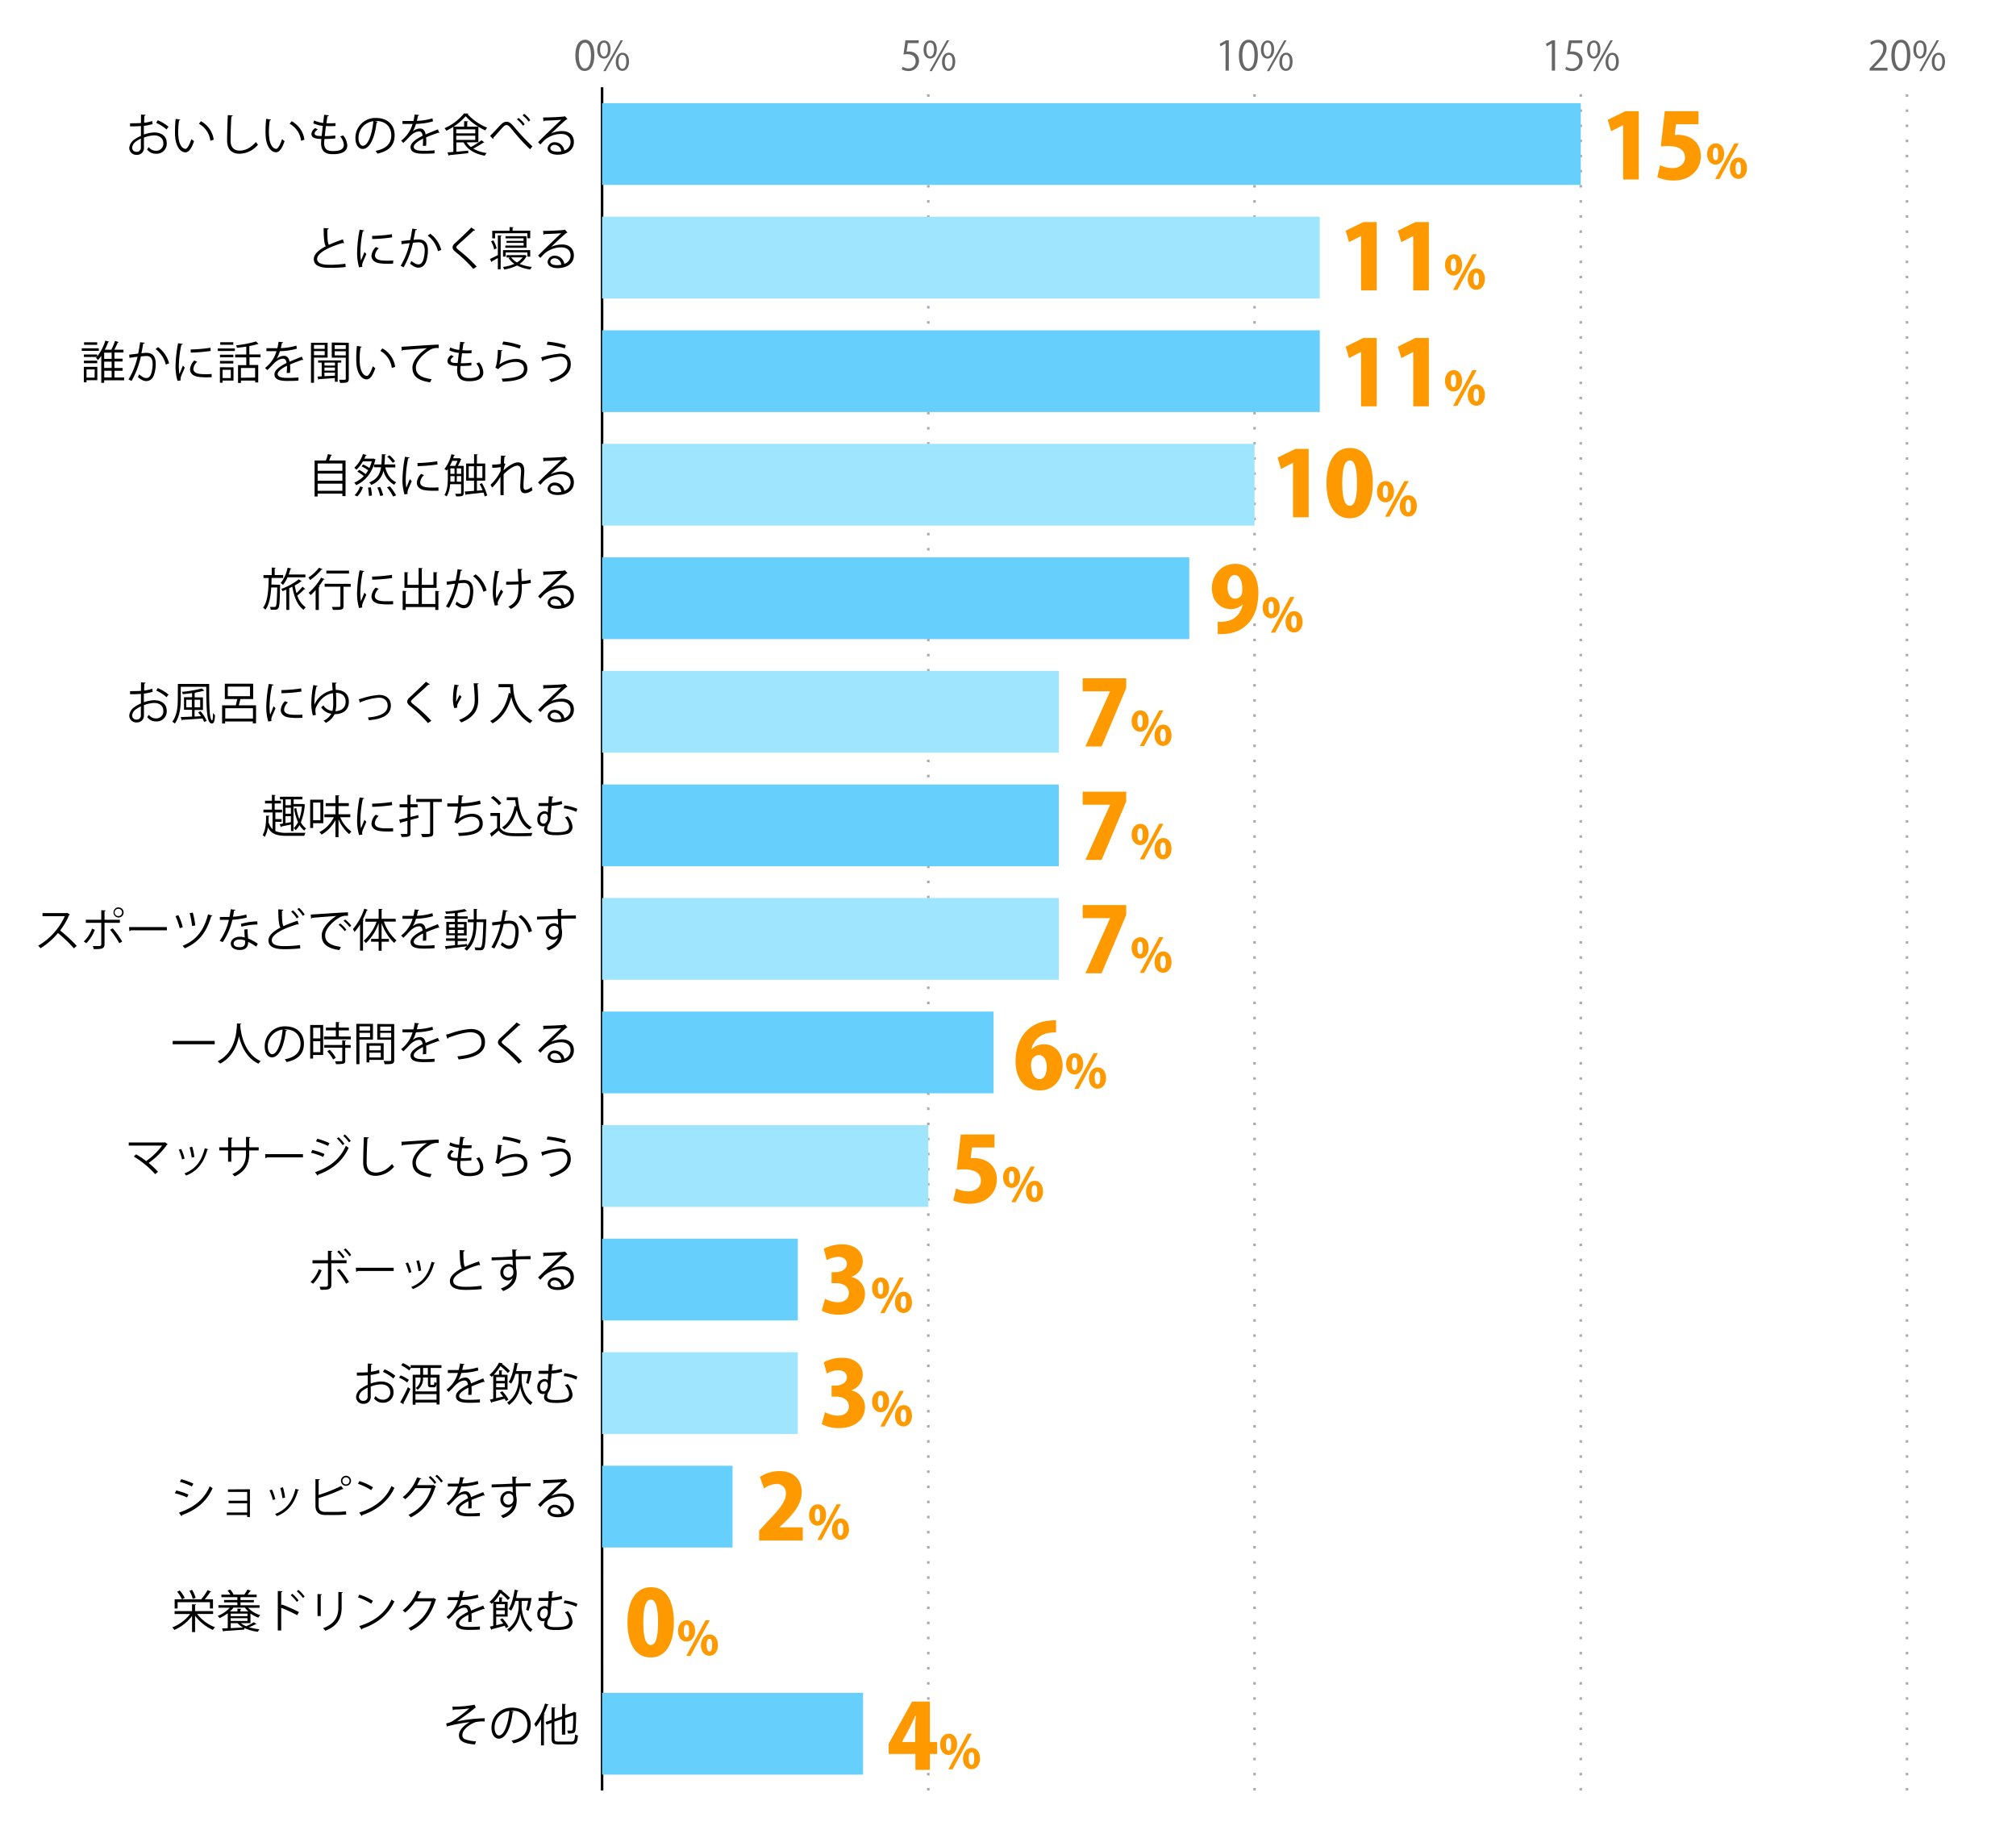 <svg xmlns="http://www.w3.org/2000/svg" viewBox="0 0 800 726"><defs><style>.cls-1,.cls-3,.cls-4{fill:none;}.cls-2{fill:#666;}.cls-3,.cls-7{stroke:#000;}.cls-3,.cls-4,.cls-7{stroke-miterlimit:10;}.cls-4{stroke:#aaa;stroke-dasharray:1 5;}.cls-5{fill:#66cffc;}.cls-6{fill:#9fe5fe;}.cls-7{stroke-width:0.5px;}.cls-8{fill:#f90;}</style></defs><title>graph4</title><g id="レイヤー_2" data-name="レイヤー 2"><g id="グラフのコピー"><rect class="cls-1" width="800" height="726"/><path class="cls-2" d="M228.31,22c0-4.19,1.63-6.23,3.87-6.23s3.67,2.15,3.67,6.07c0,4.16-1.46,6.31-3.85,6.31C229.83,28.19,228.31,26,228.31,22ZM234.5,22c0-3-.72-5.06-2.4-5.06-1.42,0-2.43,1.9-2.43,5.06s.88,5.15,2.38,5.15C233.83,27.1,234.5,24.79,234.5,22Z"/><path class="cls-2" d="M242.29,19.54c0,2.5-1.23,3.7-2.65,3.7S237,22.07,237,19.7s1.25-3.64,2.68-3.64C241.33,16.06,242.29,17.37,242.29,19.54Zm-4.16.16c0,1.46.53,2.71,1.54,2.71s1.54-1.26,1.54-2.79-.41-2.73-1.54-2.73S238.13,18.33,238.13,19.7Zm2.21,8.52h-.91L246.28,16h.91Zm9.27-3.78c0,2.48-1.23,3.68-2.66,3.68s-2.59-1.16-2.59-3.53,1.25-3.67,2.67-3.67C248.65,20.92,249.61,22.25,249.61,24.44Zm-4.16.08c0,1.52.52,2.76,1.53,2.76s1.54-1.25,1.54-2.79-.38-2.74-1.52-2.74S245.45,23.15,245.45,24.52Z"/><path class="cls-2" d="M364.56,16v1.1h-4.3l-.5,3.39a7.22,7.22,0,0,1,.93-.06c2.13,0,4,1.27,4,3.68a4,4,0,0,1-4.12,4.07,5.27,5.27,0,0,1-2.76-.71l.39-1a4.34,4.34,0,0,0,2.37.68,2.72,2.72,0,0,0,2.78-2.84c0-1.65-1.06-2.8-3.3-2.8a10.06,10.06,0,0,0-1.53.11L359.3,16Z"/><path class="cls-2" d="M371.75,19.54c0,2.5-1.23,3.7-2.66,3.7s-2.59-1.17-2.59-3.54,1.25-3.64,2.67-3.64C370.79,16.06,371.75,17.37,371.75,19.54Zm-4.16.16c0,1.46.52,2.71,1.53,2.71s1.54-1.26,1.54-2.79-.4-2.73-1.54-2.73S367.59,18.33,367.59,19.7Zm2.2,8.52h-.91L375.73,16h.92Zm9.27-3.78c0,2.48-1.23,3.68-2.65,3.68s-2.6-1.16-2.6-3.53,1.25-3.67,2.68-3.67C378.1,20.92,379.06,22.25,379.06,24.44Zm-4.16.08c0,1.52.53,2.76,1.54,2.76S378,26,378,24.49s-.38-2.74-1.52-2.74S374.9,23.15,374.9,24.52Z"/><path class="cls-2" d="M486.33,28V17.26h0l-2,1.13-.32-1L486.49,16h1.14V28Z"/><path class="cls-2" d="M491.62,22c0-4.19,1.64-6.23,3.88-6.23s3.66,2.15,3.66,6.07c0,4.16-1.45,6.31-3.84,6.31C493.15,28.19,491.62,26,491.62,22Zm6.2-.09c0-3-.72-5.06-2.4-5.06C494,16.89,493,18.79,493,22s.88,5.15,2.38,5.15C497.15,27.1,497.82,24.79,497.82,22Z"/><path class="cls-2" d="M505.61,19.54c0,2.5-1.23,3.7-2.66,3.7s-2.59-1.17-2.59-3.54,1.25-3.64,2.67-3.64C504.65,16.06,505.61,17.37,505.61,19.54Zm-4.16.16c0,1.46.53,2.71,1.54,2.71s1.53-1.26,1.53-2.79-.4-2.73-1.53-2.73S501.45,18.33,501.45,19.7Zm2.21,8.52h-.91L509.6,16h.91Zm9.27-3.78c0,2.48-1.24,3.68-2.66,3.68s-2.59-1.16-2.59-3.53,1.24-3.67,2.67-3.67C512,20.92,512.93,22.25,512.93,24.44Zm-4.17.08c0,1.52.53,2.76,1.54,2.76s1.54-1.25,1.54-2.79-.39-2.74-1.52-2.74S508.76,23.15,508.76,24.52Z"/><path class="cls-2" d="M615.79,28V17.26h0l-2,1.13-.32-1L615.94,16h1.14V28Z"/><path class="cls-2" d="M627.88,16v1.1h-4.3l-.5,3.39a7.09,7.09,0,0,1,.93-.06c2.13,0,4,1.27,4,3.68a4,4,0,0,1-4.13,4.07,5.23,5.23,0,0,1-2.75-.71l.38-1a4.39,4.39,0,0,0,2.37.68,2.73,2.73,0,0,0,2.79-2.84c0-1.65-1.06-2.8-3.3-2.8a10.21,10.21,0,0,0-1.54.11l.76-5.58Z"/><path class="cls-2" d="M635.07,19.54c0,2.5-1.24,3.7-2.66,3.7s-2.59-1.17-2.59-3.54,1.24-3.64,2.67-3.64C634.11,16.06,635.07,17.37,635.07,19.54Zm-4.17.16c0,1.46.53,2.71,1.54,2.71S634,21.15,634,19.62s-.4-2.73-1.54-2.73S630.9,18.33,630.9,19.7Zm2.21,8.52h-.91L639.05,16H640Zm9.27-3.78c0,2.48-1.23,3.68-2.66,3.68s-2.59-1.16-2.59-3.53,1.25-3.67,2.67-3.67C641.42,20.92,642.38,22.25,642.38,24.44Zm-4.16.08c0,1.52.53,2.76,1.54,2.76s1.53-1.25,1.53-2.79-.38-2.74-1.52-2.74S638.22,23.15,638.22,24.52Z"/><path class="cls-2" d="M749,28h-7.09v-.82L743,26c2.85-2.88,4.29-4.63,4.29-6.58A2.17,2.17,0,0,0,745,16.9a4,4,0,0,0-2.4,1l-.45-.93a4.69,4.69,0,0,1,3.11-1.17,3.19,3.19,0,0,1,3.37,3.41c0,2.26-1.58,4.18-4.06,6.67l-1,1v0H749Z"/><path class="cls-2" d="M750.53,22c0-4.19,1.64-6.23,3.88-6.23s3.66,2.15,3.66,6.07c0,4.16-1.45,6.31-3.84,6.31C752.05,28.19,750.53,26,750.53,22Zm6.2-.09c0-3-.72-5.06-2.4-5.06-1.43,0-2.44,1.9-2.44,5.06s.88,5.15,2.39,5.15C756.05,27.1,756.73,24.79,756.73,22Z"/><path class="cls-2" d="M764.52,19.54c0,2.5-1.23,3.7-2.66,3.7s-2.59-1.17-2.59-3.54,1.25-3.64,2.67-3.64C763.56,16.06,764.52,17.37,764.52,19.54Zm-4.16.16c0,1.46.53,2.71,1.53,2.71s1.54-1.26,1.54-2.79-.4-2.73-1.54-2.73S760.36,18.33,760.36,19.7Zm2.21,8.52h-.92L768.5,16h.92Zm9.26-3.78c0,2.48-1.23,3.68-2.65,3.68s-2.6-1.16-2.6-3.53,1.25-3.67,2.68-3.67C770.87,20.92,771.83,22.25,771.83,24.44Zm-4.16.08c0,1.52.53,2.76,1.54,2.76s1.54-1.25,1.54-2.79-.39-2.74-1.52-2.74S767.67,23.15,767.67,24.52Z"/><line class="cls-3" x1="238.92" y1="710.41" x2="238.92" y2="34.62"/><line class="cls-4" x1="368.38" y1="710.41" x2="368.38" y2="34.62"/><line class="cls-4" x1="497.83" y1="710.41" x2="497.83" y2="34.62"/><line class="cls-4" x1="627.29" y1="710.41" x2="627.29" y2="34.62"/><line class="cls-4" x1="756.74" y1="710.41" x2="756.74" y2="34.62"/><rect class="cls-5" x="238.92" y="40.93" width="388.36" height="32.44"/><rect class="cls-6" x="238.92" y="85.98" width="284.8" height="32.44"/><rect class="cls-5" x="238.92" y="131.04" width="284.8" height="32.44"/><rect class="cls-6" x="238.92" y="176.09" width="258.91" height="32.44"/><rect class="cls-5" x="238.92" y="221.14" width="233.02" height="32.44"/><rect class="cls-6" x="238.92" y="266.19" width="181.24" height="32.44"/><rect class="cls-5" x="238.92" y="311.25" width="181.24" height="32.44"/><rect class="cls-6" x="238.92" y="356.3" width="181.24" height="32.44"/><rect class="cls-5" x="238.92" y="401.35" width="155.35" height="32.44"/><rect class="cls-6" x="238.92" y="446.41" width="129.45" height="32.44"/><rect class="cls-5" x="238.92" y="491.46" width="77.67" height="32.44"/><rect class="cls-6" x="238.92" y="536.51" width="77.67" height="32.44"/><rect class="cls-5" x="238.92" y="581.56" width="51.78" height="32.44"/><rect class="cls-7" x="238.92" y="626.62" height="32.44"/><rect class="cls-5" x="238.92" y="671.67" width="103.56" height="32.44"/><path d="M179.54,677.13a43,43,0,0,0,8.81-.76l.43,1.13a3.16,3.16,0,0,0-.85.62c-1.82,1.51-4.45,3.4-6.59,4.88a60.4,60.4,0,0,1,11-1.25V683c-.26,0-.54,0-.82,0a12.15,12.15,0,0,0-2.75.27c-1.55.44-5.29,2.65-5.29,5.12a1.66,1.66,0,0,0,.93,1.62,13.6,13.6,0,0,0,4.47.88l-.4,1.26c-4.36-.34-6.35-1.35-6.35-3.65s2.52-4.29,4.28-5.23a63.91,63.91,0,0,0-9.11,1.73l-.23-1.22a7.83,7.83,0,0,0,2.36-.81,57.87,57.87,0,0,0,6.82-5.13c-1.12.18-3.37.36-4.39.41-.53,0-1.25,0-1.71.09a.74.74,0,0,1-.47.22Z"/><path d="M203.88,679.07a.47.47,0,0,1-.45.29c-.65,5.6-2.52,10.48-5.51,10.48-1.51,0-2.88-1.51-2.88-4.36a7.9,7.9,0,0,1,8.1-7.94c5.2,0,7.46,3.29,7.46,6.81,0,4.28-2.49,6.35-6.85,7.36a7,7,0,0,0-.75-1.1c4.14-.79,6.26-2.81,6.26-6.21,0-3-1.91-5.67-6.12-5.67l-.54,0Zm-1.73-.23a6.62,6.62,0,0,0-5.89,6.6c0,1.93.83,3.14,1.7,3.14C200.13,688.58,201.7,683.77,202.15,678.84Z"/><path d="M214.71,682.2a21.63,21.63,0,0,1-2.05,3A9.1,9.1,0,0,0,212,684a24.38,24.38,0,0,0,4.29-8.12l1.42.47c0,.13-.18.2-.4.18a31.8,31.8,0,0,1-1.51,3.57l.41.12c0,.11-.12.2-.36.24v12.06h-1.17Zm5.31,7.49c0,1.07.26,1.32,1.61,1.32h5c1.22,0,1.42-.58,1.6-2.88a3.36,3.36,0,0,0,1.12.48c-.24,2.65-.65,3.51-2.69,3.51h-5c-2.15,0-2.79-.48-2.79-2.44v-6.09l-2,.7-.38-1.06,2.4-.83v-5l1.53.11c0,.13-.11.2-.35.24V682l3-1v-5l1.52.11c0,.12-.13.19-.35.23v4.19l3.28-1.11a1.86,1.86,0,0,1,.25-.22l1,.38a.47.47,0,0,1-.19.18,65.29,65.29,0,0,1-.21,6.68c-.2,1.24-.94,1.41-3,1.33a3.32,3.32,0,0,0-.3-1.13c.57,0,1.33,0,1.56,0s.53-.08.64-.54a45.41,45.41,0,0,0,.17-5.51l-3.15,1.09v6.58H223v-6.18l-3,1Z"/><path d="M84.56,640.36H78.22a16.29,16.29,0,0,0,7.13,5.29,4.48,4.48,0,0,0-.88,1.06,18.31,18.31,0,0,1-7.06-5.65v6.5h-1.2v-6.43a17.48,17.48,0,0,1-7,5.56,6.8,6.8,0,0,0-.84-1,16.2,16.2,0,0,0,7.07-5.31H69.29v-1.14h6.92v-2.74l1.54.11c0,.13-.1.22-.34.25v2.38h7.15Zm-14.08-4.67v2.49H69.31v-3.64h10.8l-.18-.09a22.74,22.74,0,0,0,2.43-3.55l1.46.62a.4.4,0,0,1-.4.14,30.16,30.16,0,0,1-2.17,2.88h3.27v3.64H83.3v-2.49Zm1.71-1.15a13,13,0,0,0-1.89-3l1-.49a12.89,12.89,0,0,1,2,2.92Zm4-3.75A11.66,11.66,0,0,1,77.63,634l-1.14.37a13.67,13.67,0,0,0-1.31-3.18Z"/><path d="M99.39,644H95.57a7.93,7.93,0,0,0,2.13,1.22,20,20,0,0,0,3-1.58l1.08.68c-.07.11-.2.11-.36.11-.67.36-1.68.83-2.58,1.21a20.61,20.61,0,0,0,4.16.79,4.49,4.49,0,0,0-.68,1,17.2,17.2,0,0,1-5.37-1.5l0,.63c-3,.24-6.16.45-8.14.58a.27.27,0,0,1-.24.23l-.45-1.28c.65,0,1.41,0,2.26-.1v-5.91A16.12,16.12,0,0,1,87.15,642a6.24,6.24,0,0,0-.78-.85,12.8,12.8,0,0,0,4.81-3.26h-4.5v-1h7.51v-1.14H88.91v-.93h5.28v-1.12H87.85v-1h3.58a11.63,11.63,0,0,0-1.11-1.62l1-.4a7.66,7.66,0,0,1,1.37,2l-.13,0H97l-.06,0a16,16,0,0,0,1.23-2l1.44.48c-.06.11-.18.14-.36.14-.27.4-.65,1-1,1.41h3.6v1H95.43v1.12h5.31v.93H95.43v1.14H103v1H98.45a10.76,10.76,0,0,0,4.83,2.92,6,6,0,0,0-.78,1,12.09,12.09,0,0,1-3.11-1.65Zm-.83-4.63a8.2,8.2,0,0,1-1.38-1.53H92.66a10.23,10.23,0,0,1-1.43,1.53h3v-1.11l1.52.09c0,.12-.11.21-.35.25v.77Zm-7,.87v1h6.65v-1Zm0,2.89h6.65v-1.08H91.52Zm0,.87v2l4.88-.27A8.12,8.12,0,0,1,94.26,644Z"/><path d="M117.91,640.84a63.66,63.66,0,0,0-6.32-2.93v9h-1.35V631.25l1.82.1c0,.2-.16.33-.47.38V637l.27-.39a61.34,61.34,0,0,1,6.77,3ZM116,632.36a15.9,15.9,0,0,1,2.49,2.65l-.69.56a15.1,15.1,0,0,0-2.45-2.63Zm2.41-1.55a15.49,15.49,0,0,1,2.47,2.63l-.65.56a16.78,16.78,0,0,0-2.46-2.63Z"/><path d="M126,641.2v-8.75l1.71.11c0,.16-.14.29-.43.32v8.32Zm10-9.45c0,.18-.14.27-.43.31v5.72c0,3.78-1.3,7.24-6.46,9.24a5,5,0,0,0-.94-1c5-1.86,6.1-4.94,6.1-8.27v-6.14Z"/><path d="M142.62,632.7a22.41,22.41,0,0,1,5.37,2.45l-.69,1.14a22.87,22.87,0,0,0-5.25-2.51Zm-.07,12.48c6.39-2,10.64-5.56,12.8-10.55a7.3,7.3,0,0,0,1.17.74c-2.25,4.93-6.64,8.77-12.74,10.8a.62.62,0,0,1-.26.42Z"/><path d="M173.12,634.67a1.09,1.09,0,0,1-.27.25C171,640.75,168,644.5,163,647a4.71,4.71,0,0,0-.92-1,17,17,0,0,0,9.13-10.66h-6.43a18.62,18.62,0,0,1-4,4.45,6.78,6.78,0,0,0-1-.83,18.25,18.25,0,0,0,5.74-7.82l1.71.49c-.07.18-.29.23-.52.23-.36.8-.74,1.55-1.15,2.27h6.34l.21-.11Z"/><path d="M192.34,638.45a.19.19,0,0,1-.1,0,.53.53,0,0,1-.28-.1c-1.36.45-3.36,1.18-4.86,1.83,0,.42.06.88.06,1.41s0,1.22-.06,1.92l-1.31.07c.05-.64.09-1.47.09-2.17,0-.27,0-.53,0-.72-2,1-3.69,2.19-3.69,3.27s1.24,1.55,3.73,1.55a39.11,39.11,0,0,0,4.52-.18v1.21c-1.06.11-2.68.14-4.53.14-3.46,0-5-.83-5-2.66,0-1.59,2.09-3.12,4.79-4.47-.11-1.13-.61-1.69-1.33-1.69-1.32,0-2.69.74-4.31,2.54a26.39,26.39,0,0,1-2,2l-.88-.88a12.71,12.71,0,0,0,4.54-6.65l-1,0h-3v-1.17c1.1,0,2.38,0,3.12,0l1.22,0a24,24,0,0,0,.49-2.57l1.76.21q0,.27-.45.33c-.12.72-.29,1.35-.45,2a24.7,24.7,0,0,0,6.2-1l.21,1.21a27.56,27.56,0,0,1-6.75,1,12.68,12.68,0,0,1-1.3,3h0a4.8,4.8,0,0,1,2.9-1.17c1.23,0,2,.88,2.23,2.34,1.52-.68,3.42-1.42,4.87-2Z"/><path d="M199.32,642.07a13.42,13.42,0,0,1,2.45,3.33l-1,.57a8.25,8.25,0,0,0-.51-.93c-1.87.52-3.8,1.06-5.07,1.37a.3.3,0,0,1-.2.28l-.6-1.31,1.34-.29v-9.33l-.61.6a5,5,0,0,0-.89-.78,15.52,15.52,0,0,0,3.77-4.86l1.45.24c0,.12-.12.2-.32.23A20.8,20.8,0,0,1,202.4,634l-.86.83a20.86,20.86,0,0,0-2.92-2.74,20.42,20.42,0,0,1-2.61,3.44h2.07v-1.76l1.41.09c0,.12-.13.19-.35.23v1.44h2.31v5.87h-4.54v3.42c.88-.2,1.86-.43,2.81-.67a17.09,17.09,0,0,0-1.3-1.58Zm1-5.59h-3.42V638h3.42Zm-3.42,4h3.42V638.9h-3.42Zm10.1-5.28v2.16c0,1.39.54,6.63,4.32,9.09a9.07,9.07,0,0,0-.77,1.07c-3-2.06-4-6-4.12-7.44h0a10.85,10.85,0,0,1-4.45,7.42,6.4,6.4,0,0,0-.72-1c4.05-2.56,4.57-7.71,4.57-9.17v-2.16h-1.33a13.91,13.91,0,0,1-1.66,3.87,8.07,8.07,0,0,0-1-.65c1.16-1.67,1.93-4.66,2.36-7.65l1.55.31q-.08.21-.39.21c-.15.94-.35,1.88-.56,2.79h5.38l.72,0a25.93,25.93,0,0,1-1.19,5.11l-.92-.48a26.57,26.57,0,0,0,.78-3.55Z"/><path d="M219.59,631.46c0,.2-.18.31-.5.38,0,.68-.07,1.37-.11,2.09a21.47,21.47,0,0,0,3.91-.74l.2,1.21a22.09,22.09,0,0,1-4.2.7c-.13,1.53-.27,2.95-.36,3.83a3.13,3.13,0,0,1,0,.62,4.85,4.85,0,0,1-.85,2.79,4.15,4.15,0,0,0-.54,1.74c0,1.34,1.49,1.5,3.44,1.5,3.65,0,5.26-.51,5.26-2.36a5.87,5.87,0,0,0-1.66-3.51,7.12,7.12,0,0,0,1.1-.49,7.22,7.22,0,0,1,1.91,4.25,2.88,2.88,0,0,1-2.42,2.85,17,17,0,0,1-4.12.41c-1.51,0-4.75,0-4.75-2.29a3.36,3.36,0,0,1,.34-1.38,2.46,2.46,0,0,1-.85.16c-1.1,0-2.16-.87-2.16-2.61a3.09,3.09,0,0,1,2.92-3.39,1.6,1.6,0,0,1,1.22.53l.2-2.6c-1.46.07-3.83,0-3.85,0V634c.7,0,3.47,0,3.91,0,.07-1,.1-1.95.1-2.72Zm-2.19,8.25c0-.83-.38-1.51-1.17-1.51-1.25,0-1.91,1-1.91,2.3,0,1,.52,1.66,1.33,1.66C217.18,642.16,217.4,640.09,217.4,639.71Zm11.3-2.22a15.67,15.67,0,0,0-5-1.42L224,635a16.73,16.73,0,0,1,5.13,1.35Z"/><path d="M69.94,591.36A25.4,25.4,0,0,1,74.78,593l-.54,1.13a26.86,26.86,0,0,0-4.84-1.65Zm1.08,8.8c5.85-2,9.85-5.07,12.24-10.47.27.23.83.61,1.1.79-2.41,5.35-6.61,8.68-12.12,10.64a.42.42,0,0,1-.21.45Zm.9-13.27a30,30,0,0,1,4.83,1.77l-.6,1.1a28.22,28.22,0,0,0-4.77-1.82Z"/><path d="M99.17,590.89v11H98.09v-.79H90v-1h8.08v-3.66H90.73v-1h7.36v-3.5H90.46v-1Z"/><path d="M107.9,591a19,19,0,0,1,1.35,3.87l-1,.27a19.85,19.85,0,0,0-1.31-3.84Zm10.75.12c0,.17-.22.2-.38.18-1.4,5.26-4,8.48-8.41,10.25a4.41,4.41,0,0,0-.7-.83c4.3-1.69,6.77-4.64,8.09-10Zm-6.37-1a24,24,0,0,1,.84,4.09l-1.06.2a21.55,21.55,0,0,0-.85-4.05Z"/><path d="M133.55,599.88a31.65,31.65,0,0,0,3.78-.27c0,.39,0,.9.08,1.29a36.72,36.72,0,0,1-3.73.2h-4.5c-2.72,0-4-1.17-4-3.74V586.84l1.76.11c0,.18-.16.29-.49.34v5.85a58.52,58.52,0,0,0,8.93-3.56l.92,1.24a.31.31,0,0,1-.2,0,.65.65,0,0,1-.27,0,67.24,67.24,0,0,1-9.38,3.55v3c0,1.84.89,2.51,2.74,2.51Zm3.75-14.35a2,2,0,1,1-2,2A2,2,0,0,1,137.3,585.53Zm1.4,2a1.41,1.41,0,1,0-1.4,1.44A1.43,1.43,0,0,0,138.7,587.54Z"/><path d="M142.62,587.65A22.41,22.41,0,0,1,148,590.1l-.69,1.13a23.28,23.28,0,0,0-5.25-2.5Zm-.07,12.48c6.39-2,10.64-5.57,12.8-10.55a8.08,8.08,0,0,0,1.17.74c-2.25,4.93-6.64,8.76-12.74,10.8a.58.58,0,0,1-.26.41Z"/><path d="M173,589.78a1.15,1.15,0,0,1-.27.27c-1.91,6-4.86,9.56-9.74,12a4.44,4.44,0,0,0-.92-1,16.68,16.68,0,0,0,9.06-10.6H164.8a17.94,17.94,0,0,1-4,4.39,5.27,5.27,0,0,0-1-.81,17.89,17.89,0,0,0,5.71-7.89l1.69.47c-.05.18-.27.25-.5.23-.36.82-.78,1.68-1.19,2.4h6.27l.21-.11Zm-2.23-4.15a14.36,14.36,0,0,1,2.36,2.56l-.67.58a13,13,0,0,0-2.32-2.56Zm2.61-.52a13.71,13.71,0,0,1,2.36,2.56l-.67.56a12.81,12.81,0,0,0-2.32-2.54Z"/><path d="M192.34,593.39a.21.21,0,0,1-.1,0,.46.46,0,0,1-.28-.11c-1.36.45-3.36,1.19-4.86,1.84,0,.41.06.88.06,1.4s0,1.23-.06,1.93l-1.31.07c.05-.65.09-1.47.09-2.18,0-.27,0-.52,0-.72-2,1-3.69,2.2-3.69,3.28s1.24,1.55,3.73,1.55a41.51,41.51,0,0,0,4.52-.18v1.21c-1.06.1-2.68.14-4.53.14-3.46,0-5-.83-5-2.67,0-1.58,2.09-3.11,4.79-4.46-.11-1.14-.61-1.69-1.33-1.69-1.32,0-2.69.73-4.31,2.54-.5.55-1.2,1.26-2,2l-.88-.88a12.71,12.71,0,0,0,4.54-6.65l-1,0h-3v-1.17c1.1,0,2.38,0,3.12,0l1.22,0a23.74,23.74,0,0,0,.49-2.58l1.76.22c0,.18-.18.29-.45.32-.12.72-.29,1.36-.45,2a24.6,24.6,0,0,0,6.2-1l.21,1.21a27,27,0,0,1-6.75,1,13,13,0,0,1-1.3,3.05h0a4.74,4.74,0,0,1,2.9-1.17c1.23,0,2,.88,2.23,2.34,1.52-.69,3.42-1.43,4.87-2Z"/><path d="M203.38,588.66c0-.4-.08-2.36-.11-2.81l1.85.07c0,.15-.14.33-.47.38,0,.22,0,.43,0,2.32,2.21-.07,4.54-.12,5.89-.14v1.24c-1.53,0-3.71,0-5.85.07,0,1.41.07,2.7.12,3.69a6.2,6.2,0,0,1,.22,1.9,8.08,8.08,0,0,1-.18,1.74c-.47,2.11-2,4-5.19,5.22a9.74,9.74,0,0,0-.92-1c2.76-1,4.23-2.49,4.68-4.2h0a2.28,2.28,0,0,1-1.86,1,3.08,3.08,0,0,1-3-3.16,3.31,3.31,0,0,1,3.24-3.36,2.62,2.62,0,0,1,1.67.56c0-.31,0-1.52-.07-2.29-1.87,0-7.56.23-8.3.27l0-1.19,4.11-.11Zm.34,6.32c0-.7,0-2.34-1.84-2.34a2.17,2.17,0,0,0-2.14,2.28,2,2,0,0,0,2,2.09A1.94,1.94,0,0,0,203.72,595Z"/><path d="M218.6,593.59a11,11,0,0,1,4.47-1c2.86,0,4.66,1.67,4.66,4.32,0,3.26-2.86,5.06-6.48,5.06-2.34,0-3.94-.94-3.94-2.52a2.72,2.72,0,0,1,2.95-2.41,3.8,3.8,0,0,1,3.67,3.25,3.53,3.53,0,0,0,2.49-3.36c0-1.95-1.44-3.19-3.71-3.19a10.29,10.29,0,0,0-6.54,2.36c-.54.5-1.24,1.26-1.73,1.82l-.92-.92c1.63-1.69,6.77-6.61,9.22-8.9-1,.15-4.64.29-6.69.36a.64.64,0,0,1-.38.28l-.15-1.54c2.43,0,7.08-.19,8.39-.39l.27-.13,1,1.17a.9.9,0,0,1-.43.17c-1.28,1-4.7,4.24-6.11,5.59Zm2.49,7.2a7.77,7.77,0,0,0,1.64-.18,2.78,2.78,0,0,0-2.56-2.55c-.94,0-1.77.5-1.77,1.33C218.4,600.49,219.9,600.79,221.09,600.79Z"/><path d="M150.58,544.79a17.71,17.71,0,0,1-3.49.73c0,1.13,0,2.39,0,3.43a13.67,13.67,0,0,1,4.07-.82c3.06,0,5,1.65,5,4.19a4,4,0,0,1-4.23,4.23,4.19,4.19,0,0,1-3.51-1.73,10.19,10.19,0,0,0,.64-.93,3.48,3.48,0,0,0,2.89,1.47,2.8,2.8,0,0,0,2.91-3c0-1.75-1.28-3.11-3.69-3.1a13.14,13.14,0,0,0-4.05.87c0,1.33,0,3.47,0,4a2.71,2.71,0,0,1-2.83,2.86,2.8,2.8,0,0,1-3-2.77,4.63,4.63,0,0,1,2.25-3.46,13,13,0,0,1,2.39-1.3v-3.8a41.56,41.56,0,0,1-4.32.13l0-1.22c1.59,0,3,0,4.34-.11V541l1.82.11c0,.22-.2.34-.5.38,0,.7-.06,1.76-.08,2.77a13.49,13.49,0,0,0,3.25-.76ZM145.9,554c0-.47,0-2,0-3.43a12.4,12.4,0,0,0-1.83,1.07,3.54,3.54,0,0,0-1.64,2.46,1.66,1.66,0,0,0,1.83,1.71,1.63,1.63,0,0,0,1.66-1.8Zm10.17-7.06a14.63,14.63,0,0,0-4.1-2.6l.63-1.06a16.83,16.83,0,0,1,4.27,2.6Z"/><path d="M159,545.71a13.64,13.64,0,0,1,3.26,1.8l-.69,1a14.21,14.21,0,0,0-3.24-1.91Zm-.2,10.66a57.54,57.54,0,0,0,3.06-6l1,.72a57.83,57.83,0,0,1-2.78,5.62.35.35,0,0,1,.09.25.31.31,0,0,1,0,.2Zm16.37-13.61H170.9v2.7h3.52v11.78h-1.16v-.78h-8.37v.88h-1.12V545.46h3v-2.7h-3.69l-.7,1a13.62,13.62,0,0,0-3.19-2.05l.68-.88a13.94,13.94,0,0,1,3.1,1.83v-1h12.21Zm-7.31,3.78a5.48,5.48,0,0,1-2.13,4.86,3.52,3.52,0,0,0-.77-.68,4.53,4.53,0,0,0,1.91-4.18h-2v5.53h8.37v-3.21h0c-.13,1.25-.4,1.57-1.12,1.57H171c-.93,0-1.18-.29-1.18-1.35v-2.54Zm-3,8.84h8.37v-2.25h-8.37Zm4.92-9.92v-2.7H167.9v2.7Zm2.19,4c.29,0,.34-.12.38-1.17a2.54,2.54,0,0,0,.88.4v-2.11H170.8v2.52c0,.31,0,.36.3.36Z"/><path d="M192.34,548.34a.21.21,0,0,1-.1,0,.54.54,0,0,1-.28-.11c-1.36.45-3.36,1.19-4.86,1.84,0,.41.06.88.06,1.4s0,1.23-.06,1.93l-1.31.07c.05-.65.09-1.48.09-2.18,0-.27,0-.52,0-.72-2,1-3.69,2.2-3.69,3.28s1.24,1.55,3.73,1.55a41.51,41.51,0,0,0,4.52-.18v1.2c-1.06.11-2.68.15-4.53.15-3.46,0-5-.83-5-2.67,0-1.58,2.09-3.11,4.79-4.46-.11-1.14-.61-1.7-1.33-1.7-1.32,0-2.69.74-4.31,2.54-.5.56-1.2,1.26-2,2l-.88-.89a12.64,12.64,0,0,0,4.54-6.64l-1,0h-3v-1.17h4.34a24.21,24.21,0,0,0,.49-2.58l1.76.22c0,.18-.18.29-.45.32-.12.72-.29,1.35-.45,2a25.07,25.07,0,0,0,6.2-1l.21,1.2a27.09,27.09,0,0,1-6.75,1,12.68,12.68,0,0,1-1.3,3h0a4.8,4.8,0,0,1,2.9-1.17c1.23,0,2,.89,2.23,2.34,1.52-.68,3.42-1.42,4.87-2Z"/><path d="M199.32,552a13.61,13.61,0,0,1,2.45,3.33l-1,.58a8.3,8.3,0,0,0-.51-.94c-1.87.52-3.8,1.06-5.07,1.37a.33.33,0,0,1-.2.29l-.6-1.32,1.34-.28v-9.33c-.2.2-.4.4-.61.59a4.6,4.6,0,0,0-.89-.77,15.75,15.75,0,0,0,3.77-4.86l1.45.23c0,.13-.12.2-.32.24a20.27,20.27,0,0,1,3.22,2.8l-.86.83a20.86,20.86,0,0,0-2.92-2.73,20.38,20.38,0,0,1-2.61,3.43h2.07v-1.76l1.41.09c0,.13-.13.2-.35.23v1.44h2.31v5.87h-4.54v3.43l2.81-.67a16,16,0,0,0-1.3-1.59Zm1-5.58h-3.42v1.48h3.42Zm-3.42,4h3.42v-1.55h-3.42Zm10.1-5.28v2.17c0,1.38.54,6.62,4.32,9.09a9,9,0,0,0-.77,1.06c-3-2-4-5.94-4.12-7.44h0a10.81,10.81,0,0,1-4.45,7.42,6.4,6.4,0,0,0-.72-1c4.05-2.56,4.57-7.71,4.57-9.16v-2.17h-1.33a13.85,13.85,0,0,1-1.66,3.88,7.05,7.05,0,0,0-1-.65c1.16-1.68,1.93-4.67,2.36-7.65l1.55.3c-.05.15-.18.22-.39.22-.15.93-.35,1.87-.56,2.79h5.38l.72,0a26.15,26.15,0,0,1-1.19,5.12l-.92-.49a26.22,26.22,0,0,0,.78-3.55Z"/><path d="M219.59,541.36c0,.19-.18.3-.5.37,0,.69-.07,1.37-.11,2.09a19.88,19.88,0,0,0,3.91-.74l.2,1.21a20.6,20.6,0,0,1-4.2.7c-.13,1.53-.27,3-.36,3.84a3,3,0,0,1,0,.61,4.83,4.83,0,0,1-.85,2.79,4.19,4.19,0,0,0-.54,1.75c0,1.33,1.49,1.49,3.44,1.49,3.65,0,5.26-.5,5.26-2.36a5.9,5.9,0,0,0-1.66-3.51,7.06,7.06,0,0,0,1.1-.48,7.22,7.22,0,0,1,1.91,4.25,2.87,2.87,0,0,1-2.42,2.84,16.42,16.42,0,0,1-4.12.41c-1.51,0-4.75,0-4.75-2.28a3.4,3.4,0,0,1,.34-1.39,2.25,2.25,0,0,1-.85.16c-1.1,0-2.16-.86-2.16-2.61a3.08,3.08,0,0,1,2.92-3.38,1.62,1.62,0,0,1,1.22.52l.2-2.59c-1.46.07-3.83,0-3.85,0v-1.15c.7,0,3.47,0,3.91,0,.07-1,.1-1.94.1-2.72Zm-2.19,8.24c0-.83-.38-1.51-1.17-1.51-1.25,0-1.91,1-1.91,2.3,0,1,.52,1.66,1.33,1.66C217.18,552.05,217.4,550,217.4,549.6Zm11.3-2.21a15.94,15.94,0,0,0-5-1.43l.27-1.11a16.73,16.73,0,0,1,5.13,1.35Z"/><path d="M127.63,504a15.27,15.27,0,0,1-3.38,5.33l-1-.68a12.78,12.78,0,0,0,3.26-5.08Zm3.85-2.77v8.51c0,2-1.38,2-4.26,2a6.34,6.34,0,0,0-.4-1.21c.52,0,1.1,0,1.58,0h1a.69.69,0,0,0,.74-.76v-8.53h-6.13V500h6.13v-3.74l1.71.09c0,.18-.15.3-.42.34V500h6.09v1.21Zm3.23,2.21a35.05,35.05,0,0,1,3.79,5.24l-1.15.67a33.1,33.1,0,0,0-3.67-5.35Zm-.22-7.33a14.7,14.7,0,0,1,2.25,2.63l-.68.53a13.88,13.88,0,0,0-2.25-2.61Zm2.59-.81a13.91,13.91,0,0,1,2.27,2.62l-.68.54a16.19,16.19,0,0,0-2.25-2.62Z"/><path d="M141.22,503h15v1.28H141.9a.81.81,0,0,1-.57.34Z"/><path d="M161.9,500.91a19.23,19.23,0,0,1,1.35,3.87l-1,.27a19.76,19.76,0,0,0-1.31-3.83Zm10.75.13c0,.16-.22.2-.38.18-1.4,5.26-4.05,8.48-8.41,10.24a4.36,4.36,0,0,0-.7-.82c4.3-1.7,6.77-4.65,8.09-10Zm-6.37-1a23.6,23.6,0,0,1,.84,4.09l-1.06.19a21.55,21.55,0,0,0-.85-4.05Z"/><path d="M190.54,502a.3.3,0,0,1-.14,0,.65.65,0,0,1-.38-.11c-5.35,1.57-10.19,3.93-10.17,6.34,0,1.73,1.91,2.33,4.82,2.33a42.8,42.8,0,0,0,6.38-.42l.11,1.32a59.8,59.8,0,0,1-6.45.32c-3.57,0-6.16-.83-6.18-3.48,0-1.92,1.91-3.61,4.74-5.07-.61-1.1-.83-3.19-.83-7.26l2,.16c0,.24-.2.38-.56.44,0,3.15.09,5.11.6,6.08a51.3,51.3,0,0,1,5.61-2.16Z"/><path d="M203.38,498.55c0-.39-.08-2.36-.11-2.81l1.85.08c0,.14-.14.32-.47.37,0,.22,0,.44,0,2.33,2.21-.07,4.54-.13,5.89-.15v1.25c-1.53,0-3.71,0-5.85.07,0,1.4.07,2.7.12,3.69a6.1,6.1,0,0,1,.22,1.89,8.17,8.17,0,0,1-.18,1.75c-.47,2.1-2,4-5.19,5.22a8.92,8.92,0,0,0-.92-1c2.76-1,4.23-2.48,4.68-4.19h0a2.27,2.27,0,0,1-1.86,1,3.07,3.07,0,0,1-3-3.15,3.31,3.31,0,0,1,3.24-3.37,2.67,2.67,0,0,1,1.67.56c0-.31,0-1.51-.07-2.29-1.87,0-7.56.24-8.3.27l0-1.18,4.11-.11Zm.34,6.32c0-.7,0-2.34-1.84-2.34a2.17,2.17,0,0,0-2.14,2.29,2,2,0,0,0,2,2.09A2,2,0,0,0,203.72,504.87Z"/><path d="M218.6,503.49a11,11,0,0,1,4.47-1.05c2.86,0,4.66,1.68,4.66,4.32,0,3.26-2.86,5.06-6.48,5.06-2.34,0-3.94-.93-3.94-2.52a2.72,2.72,0,0,1,2.95-2.41,3.8,3.8,0,0,1,3.67,3.26,3.53,3.53,0,0,0,2.49-3.37c0-1.94-1.44-3.18-3.71-3.18a10.29,10.29,0,0,0-6.54,2.35c-.54.51-1.24,1.26-1.73,1.82l-.92-.92c1.63-1.69,6.77-6.6,9.22-8.89-1,.14-4.64.29-6.69.36a.63.63,0,0,1-.38.27l-.15-1.53c2.43,0,7.08-.2,8.39-.4l.27-.12,1,1.17a.9.9,0,0,1-.43.16c-1.28,1-4.7,4.25-6.11,5.6Zm2.49,7.2a7.77,7.77,0,0,0,1.64-.18,2.78,2.78,0,0,0-2.56-2.56c-.94,0-1.77.51-1.77,1.33C218.4,510.38,219.9,510.69,221.09,510.69Z"/><path d="M66.54,454a.42.42,0,0,1-.27.18A30.29,30.29,0,0,1,59,461.41a35.27,35.27,0,0,1,3.69,3.51l-1.1.95a38.21,38.21,0,0,0-8.48-7L54,458a36.32,36.32,0,0,1,4,2.67,27,27,0,0,0,6.32-6.14H51.09v-1.23H65.26l.22-.1Z"/><path d="M71.9,455.86a19.23,19.23,0,0,1,1.35,3.87l-1,.27a19.76,19.76,0,0,0-1.31-3.83Zm10.75.13c0,.16-.22.19-.38.18-1.4,5.25-4,8.48-8.41,10.24a4.41,4.41,0,0,0-.7-.83c4.3-1.69,6.77-4.64,8.09-10Zm-6.37-1a23.69,23.69,0,0,1,.84,4.08l-1.06.2a21.55,21.55,0,0,0-.85-4Z"/><path d="M102.65,456.44H98.89v1.24c0,3.44-1.07,6.93-5.77,9.05a7.26,7.26,0,0,0-.93-.9c4.57-2,5.42-5.18,5.42-8.13v-1.26H91.79v4.48H90.51v-4.48H87v-1.23h3.53V451.3l1.73.11a.48.48,0,0,1-.45.38v3.42h5.82v-4.14l1.73.11c0,.16-.17.3-.45.34v3.69h3.76Z"/><path d="M105.22,457.93h15v1.28H105.9a.84.84,0,0,1-.57.34Z"/><path d="M123.94,456.27a26.12,26.12,0,0,1,4.84,1.62l-.54,1.14a26.09,26.09,0,0,0-4.84-1.66Zm1.08,8.81c5.78-1.95,9.87-5.12,12.24-10.48a11.94,11.94,0,0,0,1.1.81c-2.41,5.31-6.68,8.7-12.12,10.62a.4.4,0,0,1-.19.45Zm.9-13.27a29.11,29.11,0,0,1,4.83,1.76l-.6,1.1a28.22,28.22,0,0,0-4.77-1.82Zm8.43-.6a14.31,14.31,0,0,1,2.32,2.62l-.7.52a15.71,15.71,0,0,0-2.29-2.63Zm2.5-1.09a16.11,16.11,0,0,1,2.34,2.59l-.7.52a16.47,16.47,0,0,0-2.29-2.59Z"/><path d="M146.37,451.3c0,.22-.2.35-.56.4-.14,2.09-.32,6.86-.32,9.53s1.33,4,3.6,4,4.43-1.09,6.48-3.42a7,7,0,0,0,.81,1.07,9.77,9.77,0,0,1-7.31,3.65c-3.28,0-4.95-1.89-4.95-5.29,0-2.27.16-7.85.29-10.07Z"/><path d="M159.31,453c1.35,0,12.44-.85,14.78-.86l0,1.35c-.23,0-.45,0-.67,0a5.2,5.2,0,0,0-3.08.92c-2.7,1.62-5.31,4.52-5.31,6.84,0,2.52,1.77,4,6.23,4.59l-.59,1.26c-5.12-.74-7-2.65-7-5.85,0-2.54,2.5-5.62,5.79-7.69-1.91.13-7.29.54-9.61.76a.57.57,0,0,1-.4.29Z"/><path d="M187.05,460.4c-1.15.12-2.79.21-4.3.21-.06.63-.11,1.34-.11,1.68,0,2.88,1.91,3.11,3.58,3.11,2.83,0,4.23-.81,4.23-2.46a5.7,5.7,0,0,0-1.47-3.32,9.17,9.17,0,0,0,1.15-.45,6.81,6.81,0,0,1,1.66,4c0,3-3.39,3.48-5.57,3.48-1.73,0-4.82-.13-4.82-4.32a15.58,15.58,0,0,1,.1-1.71c-1.51-.06-3.94-.15-3.94-2a2.93,2.93,0,0,1,1.53-2.32l1,.55c-.8.49-1.26,1.08-1.26,1.57,0,.95,1.44,1,2.8,1,.13-1.21.29-2.63.45-4a12.34,12.34,0,0,1-3.78-1l.33-1.17a12.12,12.12,0,0,0,3.6,1c.14-1.14.27-2.29.39-3.25l1.88.24c-.06.21-.25.34-.58.36-.13.75-.27,1.74-.41,2.77.52,0,1.08.06,1.65.06s1.39,0,2-.08l-.06,1.19c-.54,0-1.15.06-1.76.06s-1.41,0-2-.06c-.18,1.35-.34,2.74-.46,4a33.85,33.85,0,0,0,4.19-.25Z"/><path d="M199.38,454.4a.53.53,0,0,1-.47.31,20.49,20.49,0,0,1-.74,5.31h0a12.21,12.21,0,0,1,6.63-2.22c2.77,0,4.5,1.43,4.46,3.95-.05,3.31-2.79,4.79-9.76,5.07a5.19,5.19,0,0,0-.45-1.18c6.29-.27,8.81-1.3,8.86-3.87,0-1.73-1.19-2.78-3.29-2.78-3.34,0-6.34,2-6.85,2.88l-1.22-.59c.36-.34,1-3.57,1-7.09Zm.3-3.49a29,29,0,0,1,7,1.58l-.45,1.24a29.18,29.18,0,0,0-6.91-1.63Z"/><path d="M214.75,457.16a40.77,40.77,0,0,1,7.45-1.48c2.7,0,4.29,1.44,4.29,4.1v.15c0,3.28-2.61,5.67-7.78,7.06a6.59,6.59,0,0,0-.81-1.1c4.61-1.1,7.22-3.26,7.22-6a2.66,2.66,0,0,0-3-3,25.15,25.15,0,0,0-6.52,1.42c0,.15-.16.33-.34.42Zm2.52-6.23a32.75,32.75,0,0,1,7.24,1.4l-.38,1.26a34,34,0,0,0-7.17-1.44Z"/><path d="M68.53,413H85.21v1.33H68.53Z"/><path d="M95.72,406.18c0,.14-.15.23-.38.27l0,.52c.2,2.54,1.28,10.95,8.14,14.06a4.35,4.35,0,0,0-.92,1c-4.86-2.3-6.87-7.2-7.72-10.93h0c-.76,3.66-2.61,8.34-7.49,10.91a4.5,4.5,0,0,0-1-.91c7.51-3.77,7.56-12.63,7.69-15.06Z"/><path d="M113.88,408.75a.46.46,0,0,1-.45.29c-.65,5.6-2.52,10.48-5.51,10.48-1.51,0-2.88-1.51-2.88-4.36a7.9,7.9,0,0,1,8.1-7.94c5.2,0,7.46,3.3,7.46,6.81,0,4.28-2.49,6.36-6.85,7.36a6.9,6.9,0,0,0-.75-1.09c4.14-.8,6.26-2.81,6.26-6.22,0-3-1.91-5.67-6.12-5.67a4.56,4.56,0,0,0-.54,0Zm-1.73-.23a6.63,6.63,0,0,0-5.89,6.61c0,1.92.83,3.13,1.7,3.13C110.13,418.26,111.7,413.45,112.15,408.52Z"/><path d="M128.24,406.67v11.91h-4V420h-1.15V406.67Zm-1.13,1.11h-2.83V412h2.83Zm-2.83,9.69h2.83v-4.36h-2.83Zm10.17-6.2h4.74v1.1H128.57v-1.1h4.7v-2.46h-3.93v-1.08h3.93V405.5l1.54.09c0,.12-.12.21-.36.25v1.89h4v1.08h-4Zm2.87,1.61c0,.12-.11.21-.35.23v1.55h2.18v1.08H137v5c0,.74-.16,1.08-.72,1.26a11.28,11.28,0,0,1-2.95.2,4,4,0,0,0-.41-1.13l1.8,0c1,0,1.1,0,1.1-.38v-5h-7.15v-1.08h7.15v-1.87Zm-5.13,7.47a14.44,14.44,0,0,0-2.36-3.24l1-.58a13.71,13.71,0,0,1,2.43,3.17Z"/><path d="M148,412.48h-5.36v9.74H141.4v-16H148Zm-1.15-5.26h-4.21v1.66h4.21Zm-4.21,4.31h4.21V409.8h-4.21Zm9.61,9h-5.67v1h-1.12V413.9h6.79Zm-1.15-5.61h-4.52v1.8h4.52Zm-4.52,4.64h4.52v-1.89h-4.52Zm9.85-13.25v14.26c0,1.6-.7,1.67-3.82,1.67a4.22,4.22,0,0,0-.41-1.26c.57,0,1.15,0,1.6,0,1.31,0,1.42,0,1.42-.45v-8h-5.51v-6.23Zm-1.21,1h-4.34v1.66h4.34Zm-4.34,4.32h4.34V409.8h-4.34Z"/><path d="M174.34,413.18a.21.21,0,0,1-.1,0,.46.46,0,0,1-.28-.11c-1.36.45-3.36,1.19-4.86,1.84,0,.41.06.88.06,1.4s0,1.23-.06,1.93l-1.31.07c.05-.65.09-1.48.09-2.18,0-.27,0-.52,0-.72-2,1-3.69,2.2-3.69,3.28s1.24,1.55,3.73,1.55a41.51,41.51,0,0,0,4.52-.18v1.2c-1.06.11-2.68.15-4.53.15-3.46,0-5-.83-5-2.67,0-1.58,2.09-3.11,4.79-4.46-.11-1.14-.61-1.69-1.33-1.69-1.32,0-2.69.73-4.31,2.53-.5.56-1.2,1.26-2,2l-.88-.89a12.64,12.64,0,0,0,4.54-6.64l-1,0h-3v-1.17c1.1,0,2.38,0,3.12,0l1.22,0a23.74,23.74,0,0,0,.49-2.58l1.76.22c0,.18-.18.29-.45.32-.12.72-.29,1.35-.45,2a24.6,24.6,0,0,0,6.2-1l.21,1.2a26.63,26.63,0,0,1-6.75,1,13,13,0,0,1-1.3,3.05h0a4.74,4.74,0,0,1,2.9-1.17c1.23,0,2,.88,2.23,2.34,1.52-.69,3.42-1.43,4.87-2Z"/><path d="M177,410.52c.42-.09,1-.25,1.86-.52a29.37,29.37,0,0,1,8-1.73c3,0,5.6,1.49,5.6,5.27,0,4.47-4.41,6.2-10.5,6.81a5.52,5.52,0,0,0-.47-1.22c5.57-.53,9.56-2,9.56-5.51,0-2.83-1.94-4.06-4.32-4.06-2.57,0-7.2,1.5-8.84,2.2a.5.5,0,0,1-.32.42Z"/><path d="M205.82,422.06a55.16,55.16,0,0,0-7-6.7c-.9-.72-1.23-1.22-1.23-1.87a2.3,2.3,0,0,1,1-1.64c1.63-1.51,4.71-4.43,6.44-6.19l1.53,1a.53.53,0,0,1-.39.18.78.78,0,0,1-.22,0c-1.8,1.73-4.61,4.18-6.09,5.56-.43.42-.77.78-.77,1.07s.32.66.95,1.13a60.05,60.05,0,0,1,7.12,6.54Z"/><path d="M218.6,413.38a11,11,0,0,1,4.47-1c2.86,0,4.66,1.67,4.66,4.32,0,3.26-2.86,5.06-6.48,5.06-2.34,0-3.94-.94-3.94-2.52a2.72,2.72,0,0,1,2.95-2.42,3.81,3.81,0,0,1,3.67,3.26,3.53,3.53,0,0,0,2.49-3.36c0-1.95-1.44-3.19-3.71-3.19a10.29,10.29,0,0,0-6.54,2.36c-.54.5-1.24,1.26-1.73,1.82l-.92-.92c1.63-1.69,6.77-6.61,9.22-8.9-1,.15-4.64.29-6.69.36a.59.59,0,0,1-.38.27l-.15-1.53c2.43,0,7.08-.19,8.39-.39l.27-.13,1,1.17a.81.81,0,0,1-.43.16c-1.28,1.05-4.7,4.25-6.11,5.6Zm2.49,7.2a7.77,7.77,0,0,0,1.64-.18,2.78,2.78,0,0,0-2.56-2.55c-.94,0-1.77.5-1.77,1.33C218.4,420.28,219.9,420.58,221.09,420.58Z"/><path d="M27.7,362.78a.37.37,0,0,1-.24.2,27.67,27.67,0,0,1-3.6,6.2,64.51,64.51,0,0,1,6.59,6.1l-1.1,1A59.06,59.06,0,0,0,23,370.18a28.11,28.11,0,0,1-6.93,6.05,7,7,0,0,0-.93-1A25.86,25.86,0,0,0,25.72,363.5H16.88v-1.22h9.54l.23-.09Z"/><path d="M37.63,368.91a15.09,15.09,0,0,1-3.38,5.31l-1-.69a12.67,12.67,0,0,0,3.26-5.07Zm3.85-2.78v8.45c0,2-1.4,2-4.28,2a7.89,7.89,0,0,0-.38-1.21c.52,0,1.1,0,1.58,0h1.05a.69.69,0,0,0,.74-.76v-8.46H34.06v-1.22h6.13v-3.8l1.71.09c0,.18-.15.3-.42.34v3.37h6.09v1.22Zm3.23,2.2a35.57,35.57,0,0,1,3.79,5.24l-1.15.66a32.84,32.84,0,0,0-3.67-5.32Zm2.34-8.3a2,2,0,1,1-2,2A2,2,0,0,1,47.05,360Zm1.4,2a1.43,1.43,0,0,0-1.4-1.44,1.44,1.44,0,1,0,0,2.87A1.42,1.42,0,0,0,48.45,362Z"/><path d="M51.22,367.82h15v1.28H51.9a.85.85,0,0,1-.57.35Z"/><path d="M70.79,363.11a21.94,21.94,0,0,1,1.72,4.79l-1.2.39a24.07,24.07,0,0,0-1.69-4.8Zm13.48.21c0,.17-.23.24-.47.24-1.89,6.35-4.84,10.24-10.48,12.71a8.44,8.44,0,0,0-.86-1c5.51-2.32,8.34-5.94,10.12-12.5Zm-7.78-1.24a29.86,29.86,0,0,1,1,5.11l-1.28.2a29,29,0,0,0-.94-5.09Z"/><path d="M93.45,361a.61.61,0,0,1-.56.3c-.13.79-.29,1.73-.45,2.43a24.06,24.06,0,0,0,5.29-.88l.2,1.23a36.34,36.34,0,0,1-5.72.86,26.9,26.9,0,0,1-3.82,8.86l-1.21-.49a24.1,24.1,0,0,0,3.66-8.33H87.25v-1.17H89.4l1.65,0a29.82,29.82,0,0,0,.51-3.05Zm4.79,7.67c0,1.46.12,2.45.23,3.69a18.25,18.25,0,0,1,3.84,2.09l-.65,1.15a16.77,16.77,0,0,0-3.19-1.89c0,1.8-.72,3.2-3.36,3.2-2,0-3.53-.9-3.52-2.59s1.89-2.66,3.55-2.66a7.64,7.64,0,0,1,2,.32c-.08-1.15-.17-2.32-.17-3.17Zm-1,4.5a6,6,0,0,0-2.14-.42c-1.09,0-2.36.44-2.38,1.55s1,1.52,2.41,1.52,2.13-.64,2.13-1.82C97.27,373.66,97.27,373.39,97.25,373.12Zm4.93-6.36a25.77,25.77,0,0,0-6.37.88l-.2-1.13a25.34,25.34,0,0,1,6.5-1Z"/><path d="M118.54,366.82h-.14a.72.72,0,0,1-.38-.1c-5.35,1.56-10.19,3.92-10.17,6.33,0,1.73,1.91,2.33,4.82,2.33a42.8,42.8,0,0,0,6.38-.42l.11,1.32a59.8,59.8,0,0,1-6.45.32c-3.57,0-6.16-.83-6.18-3.47,0-1.93,1.91-3.62,4.74-5.08-.61-1.1-.83-3.19-.83-7.26l2,.16c0,.24-.2.38-.56.44,0,3.15.09,5.11.6,6.08a51.3,51.3,0,0,1,5.61-2.16Zm-2.3-5.62a11.43,11.43,0,0,1,2.28,2.68l-.77.52a11.25,11.25,0,0,0-2.21-2.68Zm2.41-1a10.7,10.7,0,0,1,2.25,2.67l-.74.5a11.42,11.42,0,0,0-2.19-2.63Z"/><path d="M123.31,362.86c1.35-.06,12.44-.85,14.78-.87l0,1.35c-.23,0-.45,0-.67,0a5.2,5.2,0,0,0-3.08.92c-2.7,1.62-5.31,4.52-5.31,6.84,0,2.52,1.77,4,6.23,4.6l-.59,1.26c-5.12-.74-7-2.65-7-5.86,0-2.54,2.5-5.61,5.79-7.68-2,.14-7.29.54-9.61.75a.54.54,0,0,1-.4.29ZM135,366.4a13,13,0,0,1,2.44,2.49l-.68.56a11.77,11.77,0,0,0-2.38-2.51Zm1.94-1.58a11.48,11.48,0,0,1,2.45,2.48l-.68.54a12.81,12.81,0,0,0-2.38-2.48Z"/><path d="M146,361a.4.4,0,0,1-.42.16,33.32,33.32,0,0,1-1.65,3.73l.48.12c0,.11-.12.2-.36.22v11.94h-1.17V366.78a20.71,20.71,0,0,1-2.2,3,8.09,8.09,0,0,0-.63-1.14,24,24,0,0,0,4.51-8.1Zm11.07,4.66h-4.72a17.23,17.23,0,0,0,5,7.47,5.6,5.6,0,0,0-.92,1,19.71,19.71,0,0,1-5-7.91v6.3h2.91v1.12h-2.91v3.57h-1.17v-3.57h-3v-1.12h3v-6.23a19.9,19.9,0,0,1-5.06,7.89,5.42,5.42,0,0,0-.87-.92,18.33,18.33,0,0,0,5.11-7.56h-4.44v-1.15h5.26V360.6l1.53.11c0,.13-.11.22-.36.24v3.6h5.56Z"/><path d="M174.34,368.13a.21.21,0,0,1-.1,0,.54.54,0,0,1-.28-.11c-1.36.45-3.36,1.19-4.86,1.84,0,.41.06.88.06,1.4s0,1.22-.06,1.93l-1.31.07c.05-.65.09-1.48.09-2.18,0-.27,0-.52,0-.72-2,1-3.69,2.2-3.69,3.28s1.24,1.55,3.73,1.55a38.84,38.84,0,0,0,4.52-.19v1.21c-1.06.11-2.68.15-4.53.15-3.46,0-5-.83-5-2.67,0-1.58,2.09-3.11,4.79-4.46-.11-1.14-.61-1.7-1.33-1.7-1.32,0-2.69.74-4.31,2.54a26.39,26.39,0,0,1-2,2l-.88-.88a12.68,12.68,0,0,0,4.54-6.64l-1,0h-3V363.4h4.34a24.21,24.21,0,0,0,.49-2.58l1.76.22c0,.18-.18.28-.45.32-.12.72-.29,1.35-.45,2a24.7,24.7,0,0,0,6.2-1.05l.21,1.21a27.09,27.09,0,0,1-6.75,1,12.68,12.68,0,0,1-1.3,3h0a4.8,4.8,0,0,1,2.9-1.17c1.23,0,2,.88,2.23,2.34,1.52-.68,3.42-1.42,4.87-2Z"/><path d="M192.34,364.73l.63,0c0,.11,0,.27,0,.4-.22,7.92-.42,10.46-1,11.24s-1.06.66-1.87.66l-1.46,0a3.17,3.17,0,0,0-.34-1.16c.92.08,1.71.08,2.11.08a.58.58,0,0,0,.54-.27c.43-.55.66-3,.85-9.82H189.1c0,3.71-.39,8.16-3.87,11.35a6.5,6.5,0,0,0-.94-.76,9.52,9.52,0,0,0,.94-1c-3,.39-6.08.75-8,1a.39.39,0,0,1-.25.25l-.43-1.3c1.08-.09,2.48-.23,4-.39v-1.71H177v-1h3.49v-1.22h-3.38v-5.33h3.38v-1.28h-4v-.95h4V362.3c-1.17.12-2.39.21-3.51.27a6.78,6.78,0,0,0-.3-.9,48.21,48.21,0,0,0,7.72-1l.9.92s-.09,0-.16,0a.62.62,0,0,1-.18,0,24.16,24.16,0,0,1-3.06.55.49.49,0,0,1-.29.1v1.34h4v.95h-4v1.28h3.57v5.33h-3.57v1.22h3.69v1h-3.69v1.58c1.22-.13,2.5-.25,3.75-.4v.78c2.31-2.88,2.56-6.47,2.56-9.42h-2.27v-1.13H188v-4.16l1.49.11c0,.12-.1.19-.34.23v3.82Zm-14.17,2V368h2.34v-1.33Zm0,3.57h2.34v-1.37h-2.34Zm5.94-3.57h-2.48V368h2.48Zm0,3.57v-1.37h-2.48v1.37Z"/><path d="M201.45,361.29c0,.21-.25.3-.6.32-.19,1-.52,2.76-.73,3.84.81-.09,1.55-.16,2-.16,2.74,0,3.68,1.78,3.68,4.48a14,14,0,0,1-.61,4c-.56,1.84-1.72,2.72-3.21,2.72-.74,0-1.71-.3-3.26-1.56a7.81,7.81,0,0,0,.49-1.1c1.44,1.11,2.19,1.37,2.75,1.37,1,0,1.64-.65,2-1.81a13.48,13.48,0,0,0,.58-3.69c0-2.05-.69-3.27-2.49-3.26-.54,0-1.28.08-2.19.18a34.76,34.76,0,0,1-3.69,9.73L195,375.8a29.69,29.69,0,0,0,3.58-9c-.92.11-2.23.27-3.21.43l-.1-1.26,3.56-.41c.27-1.32.56-2.94.78-4.52Zm8.34,8.66a10.82,10.82,0,0,0-4.06-6.16l1-.75a11.58,11.58,0,0,1,4.37,6.41Z"/><path d="M221.38,363.4c0-.4-.08-2.36-.11-2.81l1.85.07c0,.14-.14.32-.47.38,0,.21,0,.43,0,2.32,2.21-.07,4.54-.13,5.89-.14v1.24c-1.53,0-3.71,0-5.85.07,0,1.4.07,2.7.12,3.69a6.14,6.14,0,0,1,.22,1.89,8.17,8.17,0,0,1-.18,1.75c-.47,2.1-2,4-5.19,5.22a8.92,8.92,0,0,0-.92-1c2.76-1,4.23-2.48,4.68-4.19h0a2.27,2.27,0,0,1-1.86.95,3.07,3.07,0,0,1-3-3.15,3.31,3.31,0,0,1,3.24-3.37,2.67,2.67,0,0,1,1.67.56c0-.3,0-1.51-.07-2.28-1.87,0-7.56.23-8.3.27l0-1.19,4.11-.11Zm.34,6.32c0-.71,0-2.35-1.84-2.35a2.18,2.18,0,0,0-2.14,2.29,2,2,0,0,0,2,2.09A1.94,1.94,0,0,0,221.72,369.72Z"/><path d="M109.27,326.05v3.67a10.86,10.86,0,0,0,4.65.72h3.58c1.6,0,3.24,0,3.74,0a4,4,0,0,0-.5,1.19h-6.81c-4,0-6.24-.65-7.61-3.36a10.93,10.93,0,0,1-1.28,3.81,2.61,2.61,0,0,0-.83-.7c1.28-2.23,1.42-5.35,1.37-7.76l1.35.07c0,.15-.11.24-.32.25,0,.69,0,1.44-.06,2.22a6.25,6.25,0,0,0,1.62,2.86v-6.68h-3.64v-1.1h3.37v-2.45h-2.73v-1.09h2.73v-2.33l1.46.09c0,.13-.13.22-.36.24v2h2.5v1.09H109v2.45h2.93v1.1h-2.66V325h2.48v1.08Zm3,.72v-9.6h-1.17v-1.06H120v1.06h-3.48V319h3.69l.2,0,.65.24a.49.49,0,0,1-.13.2,22.84,22.84,0,0,1-1.55,6.82,7.34,7.34,0,0,0,2.09,2.47,3.55,3.55,0,0,0-.73.81,7.75,7.75,0,0,1-1.9-2.2,8,8,0,0,1-1.58,2.09,3.59,3.59,0,0,0-.72-.87,7.65,7.65,0,0,0,1.73-2.36,21.1,21.1,0,0,1-1.57-5.38l.87-.2a20.77,20.77,0,0,0,1.2,4.38A20.65,20.65,0,0,0,119.8,320h-3.33v9.75h-1v-2.62l-3.77.79a.32.32,0,0,1-.25.25L111,327Zm3.16-7.29v-2.31H113.3v2.31Zm0,3.38v-2.39H113.3v2.39Zm-2.15,3.73,2.15-.4v-2.34H113.3Z"/><path d="M128.3,326.61h-4.05v1.91h-1.16V317.3h5.21Zm-1.17-8.18h-2.88v7h2.88ZM139,324.25h-4a13.66,13.66,0,0,0,4.46,5.72,4.51,4.51,0,0,0-.88,1,15.7,15.7,0,0,1-4.25-5.91v7.1h-1.22v-6.76a14.64,14.64,0,0,1-5.51,5.75,5.56,5.56,0,0,0-.85-1,13.38,13.38,0,0,0,5.74-5.9h-3.76v-1.17h4.38v-3.26h-3.86v-1.17h3.86v-3.12l1.56.09c0,.13-.11.22-.34.26v2.77h4.09v1.17h-4.09v3.26H139Z"/><path d="M144.57,316.7c-.06.2-.24.31-.6.29a43.22,43.22,0,0,0-.95,8.1,19.91,19.91,0,0,0,.23,3.57c.35-.88,1.12-2.77,1.37-3.4l.76.79c-.74,1.82-1.28,2.84-1.53,3.65a3.18,3.18,0,0,0-.15.85,2.05,2.05,0,0,0,.09.56l-1.28.23a19.94,19.94,0,0,1-.79-6.19,52.37,52.37,0,0,1,1-8.77ZM156,329.87c-.65,0-1.32.05-2,.05a24.08,24.08,0,0,1-3.35-.2c-2.22-.32-3.24-1.55-3.24-3a5.48,5.48,0,0,1,1.69-3.47l1.17.5a4.27,4.27,0,0,0-1.53,2.83c0,2.09,3.06,2.09,4.93,2.09.76,0,1.57,0,2.32-.09Zm-8.34-11a58.75,58.75,0,0,0,7.85-.68l.11,1.26a69,69,0,0,1-7.92.67Z"/><path d="M162.89,324.16l3.08-.78.13,1.05-3.21.9v5.18c0,1.52-.74,1.57-3.51,1.57a6,6,0,0,0-.41-1.17c1,0,2,0,2.3,0s.4-.11.4-.42v-4.84l-2.58.72a.31.31,0,0,1-.23.27l-.47-1.42c.88-.2,2-.47,3.28-.78v-4.15h-3.1v-1.18h3.1v-3.76l1.58.09c0,.15-.11.22-.36.25v3.42h2.83v1.18h-2.83ZM175.33,317v1.19h-3.42v12.23c0,.9-.23,1.27-.86,1.47a13.38,13.38,0,0,1-3.51.22,5.25,5.25,0,0,0-.45-1.23c.83,0,1.6,0,2.19,0,1.28,0,1.39,0,1.39-.5V318.18h-5.49V317Z"/><path d="M190.72,319a41.66,41.66,0,0,1-7.74,1,21.88,21.88,0,0,1-.85,4.77,9.22,9.22,0,0,1,5.12-1.9c2.68,0,4.32,1.44,4.32,3.87,0,3.58-3.62,4.79-9.47,4.93a5.45,5.45,0,0,0-.36-1.19c5.17-.11,8.51-1,8.51-3.71,0-1.62-1.08-2.73-3.16-2.73a7.5,7.5,0,0,0-5.55,2.75l-1.26-.59c.58-.65,1.17-3.23,1.44-6.18h-4.21v-1.26c.75,0,3,0,4.32,0,.07-1,.11-2.18.11-3.26l1.9.18c0,.31-.25.36-.57.4,0,.9-.09,1.81-.16,2.66a34.73,34.73,0,0,0,7.38-1.1Z"/><path d="M198.42,322.57v5.89c1.41,2.14,4,2.14,7.22,2.14,2,0,4.24-.05,5.64-.14a4.72,4.72,0,0,0-.4,1.22c-1.24.06-3.22.09-5,.09-3.71,0-6.18,0-8-2.23-.88.79-1.83,1.6-2.61,2.22a.22.22,0,0,1-.16.28l-.7-1.33a31.14,31.14,0,0,0,2.84-2.19v-4.79h-2.64v-1.16Zm-2.68-6.75a13.24,13.24,0,0,1,3.22,2.85l-1,.81a12.81,12.81,0,0,0-3.17-2.94Zm5.37.51h4.37c.49,5.67,2,10,5.6,11.9a5.37,5.37,0,0,0-1,.9c-2.65-1.51-4.16-4.23-5-7.76-.9,3.4-2.54,6.12-5,7.76a4.4,4.4,0,0,0-.87-.85c2.61-1.64,4.25-4.66,5-8.48l.59.13c-.14-.8-.25-1.61-.34-2.45h-3.38Z"/><path d="M219.59,316.09c0,.2-.18.31-.5.38,0,.68-.07,1.37-.11,2.09a21.47,21.47,0,0,0,3.91-.74l.2,1.21a22.09,22.09,0,0,1-4.2.7c-.13,1.53-.27,2.95-.36,3.83a3.13,3.13,0,0,1,0,.62,4.83,4.83,0,0,1-.85,2.79,4.15,4.15,0,0,0-.54,1.74c0,1.34,1.49,1.5,3.44,1.5,3.65,0,5.26-.51,5.26-2.36a5.87,5.87,0,0,0-1.66-3.51,7.12,7.12,0,0,0,1.1-.49,7.25,7.25,0,0,1,1.91,4.25,2.88,2.88,0,0,1-2.42,2.85,17,17,0,0,1-4.12.41c-1.51,0-4.75,0-4.75-2.29a3.36,3.36,0,0,1,.34-1.38,2.25,2.25,0,0,1-.85.16c-1.1,0-2.16-.86-2.16-2.61a3.09,3.09,0,0,1,2.92-3.39,1.6,1.6,0,0,1,1.22.53l.2-2.6c-1.46.07-3.83,0-3.85,0v-1.15c.7,0,3.47,0,3.91,0,.07-1,.1-1.95.1-2.72Zm-2.19,8.25c0-.83-.38-1.51-1.17-1.51-1.25,0-1.91,1-1.91,2.3,0,1,.52,1.66,1.33,1.66C217.18,326.79,217.4,324.72,217.4,324.34Zm11.3-2.22a15.93,15.93,0,0,0-5-1.42l.27-1.12a16.46,16.46,0,0,1,5.13,1.36Z"/><path d="M60.58,274.48a17.76,17.76,0,0,1-3.49.72c0,1.13,0,2.39,0,3.44a13.4,13.4,0,0,1,4.07-.83c3.06,0,5,1.66,5,4.19a4,4,0,0,1-4.23,4.24,4.19,4.19,0,0,1-3.51-1.73,9.12,9.12,0,0,0,.64-.94,3.46,3.46,0,0,0,2.89,1.48A2.81,2.81,0,0,0,64.81,282c0-1.74-1.28-3.11-3.69-3.09a13.1,13.1,0,0,0-4,.86c0,1.33,0,3.48,0,4a2.71,2.71,0,0,1-2.83,2.86,2.79,2.79,0,0,1-3-2.77,4.63,4.63,0,0,1,2.25-3.46,13,13,0,0,1,2.39-1.29v-3.8c-1.44.12-2.88.14-4.32.12l0-1.22c1.59,0,3,0,4.34-.11v-3.36l1.82.1c0,.22-.2.35-.5.38,0,.7-.06,1.77-.08,2.77a13.5,13.5,0,0,0,3.25-.75Zm-4.68,9.2c0-.47,0-1.95,0-3.42a11.54,11.54,0,0,0-1.83,1.06,3.57,3.57,0,0,0-1.64,2.47,1.66,1.66,0,0,0,1.83,1.71,1.63,1.63,0,0,0,1.66-1.8Zm10.17-7.06A14.61,14.61,0,0,0,62,274L62.6,273a16.82,16.82,0,0,1,4.27,2.59Z"/><path d="M70.59,271.35H83c0,6.78,0,14.44,1.17,14.44.24,0,.36-1.26.38-2.89a4.47,4.47,0,0,0,.77.83c-.12,2.4-.37,3.3-1.28,3.32-2.14,0-2.12-6.5-2.19-14.55H71.74v4.66c0,3-.29,7.13-2.38,9.92a3.65,3.65,0,0,0-1-.7c2-2.65,2.2-6.39,2.2-9.22Zm9.16,12.8a16.83,16.83,0,0,0-1.15-1.55l1-.36A13.26,13.26,0,0,1,82,286.06l-1,.39a9.35,9.35,0,0,0-.63-1.38c-3,.23-6,.43-8,.54a.3.3,0,0,1-.23.25l-.45-1.35,4.53-.18v-2.7h-3.2v-5h3.2V275c-1.22.16-2.5.31-3.69.42a3.66,3.66,0,0,0-.34-.92,47.33,47.33,0,0,0,7.9-1.35l1,.9c-.06.05-.09.05-.36.05-.85.25-2,.47-3.15.69,0,.09-.13.14-.33.18v1.72h3.28v5H77.21v2.64Zm-5.83-3.51h2.21v-3H73.92Zm5.53-3H77.21v3h2.24Z"/><path d="M95.39,277.36c-.16.72-.39,1.67-.64,2.5h6.85V287h-1.27v-.76h-11v.81H88.14v-7.2h5.45c.2-.75.4-1.69.56-2.5H89.22v-6.07h11.25v6.07Zm-6,7.74h11V281h-11Zm1-12.67v3.79h8.81v-3.79Z"/><path d="M108.57,271.65c-.06.2-.24.31-.6.29a43.13,43.13,0,0,0-1,8.1,20,20,0,0,0,.23,3.57c.35-.89,1.12-2.78,1.37-3.41l.76.8c-.74,1.81-1.28,2.84-1.53,3.65a3.18,3.18,0,0,0-.15.85,2.05,2.05,0,0,0,.09.56l-1.28.23a19.94,19.94,0,0,1-.79-6.19,52.27,52.27,0,0,1,1-8.77ZM120,284.81c-.65,0-1.32.06-2,.06a24.08,24.08,0,0,1-3.35-.2c-2.22-.32-3.24-1.55-3.24-3a5.46,5.46,0,0,1,1.69-3.47l1.17.5a4.27,4.27,0,0,0-1.53,2.83c0,2.08,3.06,2.08,4.93,2.08.76,0,1.57,0,2.32-.08Zm-8.34-11a58.75,58.75,0,0,0,7.85-.68l.11,1.26a66.76,66.76,0,0,1-7.92.66Z"/><path d="M126.05,272.16a.46.46,0,0,1-.47.27,28.66,28.66,0,0,0-.81,7.18,9.83,9.83,0,0,1,7.22-5.74c-.06-1-.13-2.16-.24-3.05l1.82.06c0,.2-.12.32-.43.39,0,.63.05,1.59.11,2.45,2.86,0,5.18,1.44,5.18,4.65s-2.1,4.95-5.65,5a7.65,7.65,0,0,1-3.46,3.42,8.1,8.1,0,0,0-.93-.86,6.48,6.48,0,0,0,3.07-2.74,5.69,5.69,0,0,1-4-2.57,5.7,5.7,0,0,0,.86-.76,4.76,4.76,0,0,0,3.61,2.21,13,13,0,0,0,.3-2.93c0-1.13,0-2.56-.14-4.12-2.52.34-5.15,2.23-6.7,5.67a3,3,0,0,0-.23,1.26,6.75,6.75,0,0,0,.23,1.69l-1.26.2a18.27,18.27,0,0,1-.58-4.79,35.18,35.18,0,0,1,.81-7.27Zm7.27,2.75c.09,1.53.11,3.08.13,4.27a11.24,11.24,0,0,1-.35,3c2.56-.14,4.06-1.47,4.06-3.81S135.5,274.87,133.32,274.91Z"/><path d="M142.37,277.43c.33-.07,1-.25,1.6-.43a26.81,26.81,0,0,1,6.52-1.28c2.43,0,4.61,1.3,4.61,4.23,0,4-3.92,5.42-8.73,5.8a8.34,8.34,0,0,0-.36-1.1c4.23-.3,7.81-1.53,7.81-4.63,0-2.25-1.6-3.22-3.51-3.2a22.59,22.59,0,0,0-6,1.31c-.41.15-.86.31-1.15.4a.5.5,0,0,1-.29.31Z"/><path d="M169.82,286.9a55.16,55.16,0,0,0-7-6.7c-.9-.72-1.23-1.22-1.23-1.87a2.32,2.32,0,0,1,1-1.64c1.63-1.51,4.71-4.43,6.44-6.19l1.53,1a.53.53,0,0,1-.39.18.78.78,0,0,1-.22,0c-1.8,1.73-4.61,4.18-6.09,5.57-.43.41-.77.77-.77,1.06s.32.66.95,1.13a60.05,60.05,0,0,1,7.12,6.54Z"/><path d="M180.26,280.94a12.15,12.15,0,0,1-.52-3.38,32.13,32.13,0,0,1,.61-5.94l1.8.3c-.07.24-.29.29-.52.31a26.26,26.26,0,0,0-.61,5.24,8.37,8.37,0,0,0,0,1,30.11,30.11,0,0,1,1.41-2.79,7.72,7.72,0,0,0,.7.79c-1.33,2.4-1.73,3.08-1.73,3.84a2.58,2.58,0,0,0,.05.45Zm9.65-9.79c0,.21-.16.3-.47.39.13,1.57.31,4.18.31,6.25,0,3.48-1.28,6.61-6.7,8.86a9.56,9.56,0,0,0-.9-1c4.92-1.88,6.23-4.85,6.23-7.8,0-2.22-.21-4.83-.41-6.75Z"/><path d="M202.4,271.44h1.23c0,3.22.41,10.2,7.69,14.53a6.33,6.33,0,0,0-1,1,16,16,0,0,1-7.42-10.48c-1.29,4.81-3.63,8.41-7.41,10.5a10,10,0,0,0-1-.92c4-2.07,6.3-5.9,7.43-11.14l.74.18a19.62,19.62,0,0,1-.23-2.45h-4.59v-1.23h4.55Z"/><path d="M218.6,278.22a11,11,0,0,1,4.47-1c2.86,0,4.66,1.67,4.66,4.32,0,3.26-2.86,5.06-6.48,5.06-2.34,0-3.94-.94-3.94-2.52a2.72,2.72,0,0,1,2.95-2.41,3.8,3.8,0,0,1,3.67,3.26,3.54,3.54,0,0,0,2.49-3.37c0-1.95-1.44-3.19-3.71-3.19a10.29,10.29,0,0,0-6.54,2.36c-.54.5-1.24,1.26-1.73,1.82l-.92-.92c1.63-1.69,6.77-6.61,9.22-8.89-1,.14-4.64.28-6.69.36a.67.67,0,0,1-.38.27l-.15-1.53c2.43,0,7.08-.2,8.39-.4l.27-.13,1,1.17a.81.81,0,0,1-.43.17c-1.28,1-4.7,4.24-6.11,5.6Zm2.49,7.21a8.49,8.49,0,0,0,1.64-.18,2.78,2.78,0,0,0-2.56-2.56c-.94,0-1.77.5-1.77,1.33C218.4,285.12,219.9,285.43,221.09,285.43Z"/><path d="M110.53,232l.61,0a3.4,3.4,0,0,1,0,.42c-.12,6.26-.23,8.3-.72,8.93s-1,.57-1.65.57l-1.35,0a2.63,2.63,0,0,0-.31-1.1c.81,0,1.55,0,1.87,0a.47.47,0,0,0,.45-.23c.33-.42.47-2.27.58-7.51h-2.38c-.21,3.44-.75,6.72-2.32,8.82a4.41,4.41,0,0,0-.92-.79c1.93-2.54,2.16-7.2,2.24-11.77h-2.08v-1.16h3.28v-3l1.53.09c0,.13-.12.22-.36.25v2.63h3.37v1.16h-4.61c0,.86,0,1.74-.07,2.61Zm10.66-2.94H114.1a11.84,11.84,0,0,1-1.79,3,6.39,6.39,0,0,0-.92-.72,14.44,14.44,0,0,0,2.74-6.12l1.48.38c0,.12-.15.19-.38.18a20.72,20.72,0,0,1-.67,2.16h6.63Zm-1.42,1.59c-.06.07-.17.1-.36.09a18.66,18.66,0,0,1-2.45,1.56,24.87,24.87,0,0,0,.7,3,23.9,23.9,0,0,0,2.38-2.51l1.08.92a.39.39,0,0,1-.4.09,25.93,25.93,0,0,1-2.74,2.49,8.9,8.9,0,0,0,3.34,4.66,4.53,4.53,0,0,0-.85,1c-2.43-1.71-3.76-5.08-4.47-9.16l-1.22.57V242h-1.15v-8.06l-1.53.61a3.75,3.75,0,0,0-.47-.88,25.43,25.43,0,0,0,6.93-3.82Z"/><path d="M128,225.86c0,.09-.18.16-.4.13a24.67,24.67,0,0,1-4.52,4.16,5.87,5.87,0,0,0-.7-1,17.19,17.19,0,0,0,4.21-3.9ZM125.25,242v-7.92a23.31,23.31,0,0,1-2,2.05,7.3,7.3,0,0,0-.77-.93,23,23,0,0,0,4.93-6l1.4.57c0,.11-.19.18-.41.15a29.49,29.49,0,0,1-1.85,2.7l.32.1c0,.11-.14.2-.36.24V242Zm13.92-10.35v1.17h-2.86v7.62c0,1.51-.58,1.55-4.21,1.55a4.77,4.77,0,0,0-.4-1.19l2.09,0c1.17,0,1.29,0,1.29-.41v-7.6h-6.26v-1.17Zm-.68-5.24v1.15h-9V226.4Z"/><path d="M144.57,226.6c-.06.2-.24.3-.6.29A43,43,0,0,0,143,235a19.79,19.79,0,0,0,.23,3.56c.35-.88,1.12-2.77,1.37-3.4l.76.79c-.74,1.82-1.28,2.85-1.53,3.66a3,3,0,0,0-.15.84,2.05,2.05,0,0,0,.09.56l-1.28.24a20,20,0,0,1-.79-6.2,52.37,52.37,0,0,1,1-8.77ZM156,239.76c-.65,0-1.32.05-2,.05a25.94,25.94,0,0,1-3.35-.19c-2.22-.33-3.24-1.55-3.24-3a5.51,5.51,0,0,1,1.69-3.48l1.17.51a4.24,4.24,0,0,0-1.53,2.82c0,2.09,3.06,2.09,4.93,2.09.76,0,1.57,0,2.32-.09Zm-8.34-11a58.75,58.75,0,0,0,7.85-.68l.11,1.26a68.93,68.93,0,0,1-7.92.66Z"/><path d="M172.72,234.45l1.61.11c0,.12-.11.21-.37.23V242h-1.24v-1.14H161V242h-1.21v-7.56l1.59.09c0,.14-.13.23-.38.25v4.84h5.11v-6.39H160.5V227l1.58.11c0,.11-.12.2-.38.23v4.7h4.43v-6.71l1.61.11c0,.12-.13.21-.36.25v6.35H172V227l1.61.1c0,.13-.11.22-.36.25v5.89h-5.85v6.39h5.34Z"/><path d="M183.45,226.13c0,.22-.25.31-.6.32-.19,1-.52,2.76-.73,3.84.81-.09,1.55-.16,2-.16,2.74,0,3.68,1.78,3.68,4.48a14,14,0,0,1-.61,4c-.56,1.84-1.72,2.72-3.21,2.72-.74,0-1.71-.3-3.26-1.56a7.33,7.33,0,0,0,.49-1.1c1.44,1.11,2.19,1.37,2.75,1.37,1,0,1.64-.65,2-1.8a13.59,13.59,0,0,0,.58-3.69c0-2.06-.69-3.28-2.49-3.26a20,20,0,0,0-2.19.18,34.81,34.81,0,0,1-3.69,9.72l-1.19-.58a29.69,29.69,0,0,0,3.58-9c-.92.11-2.23.27-3.21.43l-.1-1.26,3.56-.41c.27-1.32.56-2.94.78-4.52Zm8.34,8.66a10.82,10.82,0,0,0-4.06-6.16l1-.75a11.58,11.58,0,0,1,4.37,6.41Z"/><path d="M198.21,226.72c0,.17-.2.29-.47.33a38.74,38.74,0,0,0-.94,7.44,19.94,19.94,0,0,0,.18,3c.4-.81,1.28-2.52,1.84-3.57l.83.85c-1.32,2.34-2.15,3.84-2.15,4.54a2.62,2.62,0,0,0,.15.74l-1.26.25a17.68,17.68,0,0,1-.83-5.8,46.42,46.42,0,0,1,.9-8.08Zm2.66,4.09c1.44,0,3.57,0,4.86-.12-.1-2.09-.23-4.58-.28-5l1.85.08a.53.53,0,0,1-.49.41c0,1,.13,2.83.2,4.39a20.76,20.76,0,0,0,3.53-.55l.13,1.27a25.83,25.83,0,0,1-3.62.49c0,.11,0,.4,0,1.46,0,3.89-.87,6.64-4.34,8.37a6.3,6.3,0,0,0-1-.9c3.34-1.62,4-4,4-7.36l0-1.5c-1.21.07-3.28.13-4.88.13Z"/><path d="M218.6,233.17a11,11,0,0,1,4.47-1c2.86,0,4.66,1.67,4.66,4.32,0,3.26-2.86,5.06-6.48,5.06-2.34,0-3.94-.94-3.94-2.52a2.72,2.72,0,0,1,2.95-2.42,3.8,3.8,0,0,1,3.67,3.26,3.53,3.53,0,0,0,2.49-3.36c0-1.95-1.44-3.19-3.71-3.19a10.29,10.29,0,0,0-6.54,2.36c-.54.5-1.24,1.26-1.73,1.82l-.92-.92c1.63-1.69,6.77-6.61,9.22-8.9-1,.15-4.64.29-6.69.36a.59.59,0,0,1-.38.27l-.15-1.53c2.43,0,7.08-.2,8.39-.39l.27-.13,1,1.17a.81.81,0,0,1-.43.16c-1.28,1-4.7,4.25-6.11,5.6Zm2.49,7.2a7.77,7.77,0,0,0,1.64-.18,2.78,2.78,0,0,0-2.56-2.55c-.94,0-1.77.5-1.77,1.33C218.4,240.07,219.9,240.37,221.09,240.37Z"/><path d="M131.77,180.5c-.05.11-.18.18-.39.2-.2.58-.51,1.35-.8,2h6.54v14.15h-1.26v-1h-9.81V197h-1.21V182.72h4.46a17.21,17.21,0,0,0,.81-2.54Zm4.09,3.4h-9.81v2.89h9.81Zm0,4h-9.81v2.84h9.81Zm-9.81,6.84h9.81V191.9h-9.81Z"/><path d="M148.29,181.94l.78.38a.35.35,0,0,1-.16.18c-1.17,5.15-4,8.37-7.57,10a4.16,4.16,0,0,0-.77-1,11.89,11.89,0,0,0,3.8-2.59,16.54,16.54,0,0,0-2.56-1.78l.72-.72a16.22,16.22,0,0,1,2.56,1.69,12.59,12.59,0,0,0,1-1.51,15.92,15.92,0,0,0-2.61-1.55l.6-.76a16.16,16.16,0,0,1,2.5,1.39,15.37,15.37,0,0,0,.94-2.61H144a14.3,14.3,0,0,1-2.55,3.31,8.82,8.82,0,0,0-.85-.77,13.4,13.4,0,0,0,3.44-5.46l1.46.4c0,.12-.16.19-.38.19a10.73,10.73,0,0,1-.54,1.25h3.53ZM144,193.29a8.86,8.86,0,0,1-2.22,3.67l-1.1-.49a8.09,8.09,0,0,0,2.18-3.47Zm2.41,3.49a21.65,21.65,0,0,0-.38-3.33l1.1-.11a18.8,18.8,0,0,1,.47,3.26Zm2-12.5h2.93c.13-1.22.16-2.57.2-4.07l1.6.09c0,.15-.14.26-.39.29,0,1.32-.09,2.56-.2,3.69h4.32v1.16h-4c.71,2.77,2.09,4.89,4.38,5.9a4.55,4.55,0,0,0-.81,1,8.9,8.9,0,0,1-4.29-5.55,7.54,7.54,0,0,1-4.86,5.6,3.78,3.78,0,0,0-.77-1c3.06-1.19,4.23-3.17,4.7-6h-2.79Zm2.46,12.52a16.52,16.52,0,0,0-1.13-3.35l1.13-.22a16.89,16.89,0,0,1,1.19,3.3ZM156,197a20.46,20.46,0,0,0-2.43-3.66l1.12-.39a20.48,20.48,0,0,1,2.5,3.6Zm-1.46-16.37a14.3,14.3,0,0,1,2.24,2.39l-.94.62a14.35,14.35,0,0,0-2.18-2.47Z"/><path d="M162.57,181.55c-.06.19-.24.3-.6.28a43.22,43.22,0,0,0-.95,8.11,19.79,19.79,0,0,0,.23,3.56c.35-.88,1.12-2.77,1.37-3.4l.76.79c-.74,1.82-1.28,2.85-1.53,3.66a3,3,0,0,0-.15.84,2.05,2.05,0,0,0,.09.56l-1.28.23a19.9,19.9,0,0,1-.79-6.19,52.37,52.37,0,0,1,1-8.77ZM174,194.71c-.65,0-1.32,0-2,0a24.08,24.08,0,0,1-3.35-.2c-2.22-.32-3.24-1.54-3.24-3a5.48,5.48,0,0,1,1.69-3.48l1.17.5a4.27,4.27,0,0,0-1.53,2.83c0,2.09,3.06,2.09,4.93,2.09.76,0,1.57,0,2.32-.09Zm-8.34-11a58.78,58.78,0,0,0,7.85-.69l.11,1.26a66.82,66.82,0,0,1-7.92.67Z"/><path d="M184,184.84v10.77c0,1.28-.65,1.35-3,1.35a3.5,3.5,0,0,0-.38-1.05c1,0,1.8,0,2,0s.36-.09.36-.34V192.1h-4.35a11.38,11.38,0,0,1-1.37,4.88,4,4,0,0,0-.89-.56c1.21-1.93,1.34-4.65,1.34-6.7V186.1c-.17.22-.33.43-.49.61a5.56,5.56,0,0,0-.85-.64,15.14,15.14,0,0,0,2.78-5.87l1.38.37c0,.13-.16.18-.37.18l-.33,1.07h2.29l.18-.06.81.52a.31.31,0,0,1-.24.13,18.5,18.5,0,0,1-1.17,2.43Zm-3.4,0a12.63,12.63,0,0,0,.93-2h-2.07a20.08,20.08,0,0,1-.95,2Zm-1.88,4.07v.81c0,.43,0,.92,0,1.4h1.67v-2.21Zm0-3.1V188h1.64v-2.15Zm2.54,0V188H183v-2.15Zm0,5.31H183v-2.21h-1.71Zm10,.58a20.27,20.27,0,0,1,2.07,4.86l-1,.42a12,12,0,0,0-.45-1.55c-2.56.3-5.15.57-6.81.74a.29.29,0,0,1-.25.25l-.43-1.39c1-.07,2.29-.16,3.73-.29v-4.05h-3.14v-6.77h3.14V180.2l1.49.09c0,.12-.13.21-.36.25v3.38h3.29v6.77h-3.29v4l2.25-.19a19.55,19.55,0,0,0-1.17-2.43ZM186,189.63h2.08V185H186Zm5.42-4.66h-2.21v4.66h2.21Z"/><path d="M195.31,184.34a17.74,17.74,0,0,0,3.38-.27c0-1.08.06-1.68.13-3.32l1.85.15c0,.2-.19.32-.5.36-.07.79-.14,1.91-.18,2.57l.56.22a9.52,9.52,0,0,0-.72,2.57c2-1.85,4.17-3.17,5.67-3.17,1.69,0,2.54,1.19,2.54,3.28,0,.24,0,.47,0,.7-.12,1.59-.3,3.84-.3,5.28,0,1.08.12,1.66.88,1.66a4.84,4.84,0,0,0,2.39-1.21,11.55,11.55,0,0,0,.26,1.37,5.5,5.5,0,0,1-2.83,1.17c-1.51,0-2-.9-2-2.77,0-.94.33-5.89.33-5.91,0-1.57-.54-2.27-1.43-2.27-1.35,0-3.61,1.46-5.49,3.44,0,2.61,0,5.82,0,8.26h-1.26c0-1,0-6.17,0-7.32a18.87,18.87,0,0,1-3.28,4.34l-.65-1.14a18,18,0,0,0,4-5.44c0-.52,0-1,0-1.58a19.06,19.06,0,0,1-3.31.31Z"/><path d="M218.6,188.12a11,11,0,0,1,4.47-1.05c2.86,0,4.66,1.68,4.66,4.33,0,3.25-2.86,5-6.48,5-2.34,0-3.94-.93-3.94-2.52a2.72,2.72,0,0,1,2.95-2.41,3.8,3.8,0,0,1,3.67,3.26,3.53,3.53,0,0,0,2.49-3.37c0-1.94-1.44-3.18-3.71-3.18a10.29,10.29,0,0,0-6.54,2.35c-.54.51-1.24,1.27-1.73,1.82l-.92-.92c1.63-1.69,6.77-6.6,9.22-8.89-1,.14-4.64.29-6.69.36a.63.63,0,0,1-.38.27l-.15-1.53c2.43,0,7.08-.2,8.39-.4l.27-.12,1,1.17a.9.9,0,0,1-.43.16c-1.28,1-4.7,4.25-6.11,5.6Zm2.49,7.2a7.77,7.77,0,0,0,1.64-.18,2.78,2.78,0,0,0-2.56-2.56c-.94,0-1.77.51-1.77,1.34C218.4,195,219.9,195.32,221.09,195.32Z"/><path d="M39.2,138.2v1H32.44v-1Zm-.58,7.35v5.29H34.33v.85H33.27v-6.14Zm10.64,4.21v1.14H41.34v1H40.19V141.17a14,14,0,0,1-1.34,1.72,6.6,6.6,0,0,0-.75-.91,2.51,2.51,0,0,0,.3-.34H33.29v-1h5.29v.78a19.7,19.7,0,0,0,3.23-6.29l1.49.45c0,.13-.18.18-.39.18a23.35,23.35,0,0,1-1.34,3h2.61a22.78,22.78,0,0,0,1.46-3.5l1.48.47a.41.41,0,0,1-.4.18,31.08,31.08,0,0,1-1.35,2.85H49v1.11H45.41v2.45h3.24v1.1H45.41V146h3.24v1.12H45.41v2.66ZM38.58,143.1v1H33.29v-1Zm0-7.29v1H33.36v-1Zm-1,10.77H34.33v3.24h3.21Zm6.72-4.2v-2.45H41.34v2.45Zm0,3.6v-2.5H41.34V146Zm-2.92,1.12v2.66h2.92V147.1Z"/><path d="M57.45,136c0,.21-.25.3-.6.32-.19,1-.52,2.75-.73,3.83.81-.09,1.55-.16,2-.16,2.74,0,3.68,1.78,3.68,4.49a14,14,0,0,1-.61,4c-.56,1.84-1.72,2.72-3.21,2.72-.74,0-1.71-.31-3.26-1.57a6.91,6.91,0,0,0,.49-1.1C56.64,149.71,57.39,150,58,150c1,0,1.64-.65,2-1.8a13.54,13.54,0,0,0,.58-3.69c0-2.05-.69-3.28-2.49-3.26a20,20,0,0,0-2.19.18,34.81,34.81,0,0,1-3.69,9.72L51,150.54a29.65,29.65,0,0,0,3.58-9c-.92.11-2.23.27-3.21.44l-.1-1.26,3.56-.42c.27-1.31.56-2.93.78-4.52Zm8.34,8.66a10.78,10.78,0,0,0-4.06-6.16l1-.76a11.61,11.61,0,0,1,4.37,6.41Z"/><path d="M72.57,136.49c-.06.2-.24.31-.6.29a43.22,43.22,0,0,0-1,8.1,20,20,0,0,0,.23,3.57c.35-.88,1.12-2.77,1.37-3.4l.76.79c-.74,1.82-1.28,2.84-1.53,3.65a3.18,3.18,0,0,0-.15.85,2.05,2.05,0,0,0,.09.56l-1.28.23a19.94,19.94,0,0,1-.79-6.19,52.27,52.27,0,0,1,1-8.77ZM84,149.66c-.65,0-1.32.05-2,.05a24.08,24.08,0,0,1-3.35-.2c-2.22-.32-3.24-1.55-3.24-3a5.48,5.48,0,0,1,1.69-3.47l1.17.5a4.27,4.27,0,0,0-1.53,2.83c0,2.09,3.06,2.09,4.93,2.09.76,0,1.57,0,2.32-.09Zm-8.34-11a58.75,58.75,0,0,0,7.85-.68l.11,1.26a69,69,0,0,1-7.92.67Z"/><path d="M86.44,139.27v-1H93.2v1Zm6.22,6.46V151H88.33v.85H87.27v-6.14Zm-.06-5v1H87.29v-1Zm-5.31,3.48v-1H92.6v1Zm5.29-8.43v1H87.4v-1Zm-1,10.95H88.33V150h3.25Zm11.81-5H99v3.08h3.47v6.93h-1.2V151H95.61v.94H94.46v-7.06h3.27v-3.08H93.32v-1.15h4.41v-3.14c-1.22.2-2.5.36-3.69.49a3.82,3.82,0,0,0-.36-1,42.38,42.38,0,0,0,7.91-1.53l1,1a.32.32,0,0,1-.18.05.58.58,0,0,1-.18,0,27.13,27.13,0,0,1-3.28.78v3.33h4.43Zm-2.16,8.08V146H95.61v3.89Z"/><path d="M120.34,142.87a.19.19,0,0,1-.1,0,.46.46,0,0,1-.28-.11c-1.36.46-3.36,1.19-4.86,1.84,0,.42.06.88.06,1.41s0,1.22-.06,1.92l-1.31.07c0-.64.09-1.47.09-2.17,0-.27,0-.53,0-.72-2,1-3.69,2.19-3.69,3.27s1.24,1.55,3.73,1.55a39.11,39.11,0,0,0,4.52-.18V151c-1.06.11-2.68.14-4.53.14-3.46,0-5-.83-5-2.66,0-1.59,2.09-3.12,4.79-4.47-.11-1.13-.61-1.69-1.33-1.69-1.32,0-2.69.74-4.31,2.54a26.39,26.39,0,0,1-2,2l-.88-.88a12.71,12.71,0,0,0,4.54-6.65l-1,0h-3v-1.17c1.1,0,2.38,0,3.12,0l1.22,0a24,24,0,0,0,.49-2.57l1.76.21q0,.27-.45.33c-.12.72-.29,1.35-.45,2a24.7,24.7,0,0,0,6.2-1l.21,1.21a27.56,27.56,0,0,1-6.75,1,12.68,12.68,0,0,1-1.3,3h0a4.8,4.8,0,0,1,2.9-1.17c1.23,0,2,.88,2.23,2.34,1.52-.69,3.42-1.42,4.87-2Z"/><path d="M130,141.88h-5.4v10h-1.19V136H130Zm-1.15-5h-4.25v1.53h4.25Zm-4.25,4.05h4.25v-1.62h-4.25Zm10.82,2.94H134v7.59h-1.12V150c-2.4.18-4.79.33-6.32.42a.29.29,0,0,1-.25.23L126,149.4l1.66-.07v-5.45h-1.42V143h9.16Zm-2.5,1.17v-1.17h-4.16v1.17Zm0,2v-1.2h-4.16v1.2Zm-4.16.81v1.41c1.28-.06,2.72-.13,4.16-.22v-1.19ZM138.4,136v14.3c0,1.55-.72,1.62-3.46,1.62a4.27,4.27,0,0,0-.4-1.24l1.62,0c.94,0,1.05,0,1.05-.41V141.9h-5.56v-6Zm-1.19.94h-4.39v1.53h4.39ZM132.82,141h4.39v-1.64h-4.39Z"/><path d="M143.54,137.59c0,.16-.23.27-.48.29a29.07,29.07,0,0,0-.35,4.48c0,.67,0,1.32.08,1.89.21,3.06,1.45,4.92,2.84,4.9.72,0,1.66-1.84,2.3-3.85a6.59,6.59,0,0,0,1,.77c-.83,2.43-1.87,4.41-3.37,4.45-2.28,0-3.87-2.74-4.12-6.19-.06-.69-.07-1.44-.07-2.25a43,43,0,0,1,.27-4.85ZM155.48,146a9,9,0,0,0-4.54-6.77l.79-1a9.9,9.9,0,0,1,5.08,7.33Z"/><path d="M159.31,137.59c1.35-.05,12.44-.84,14.78-.86l0,1.35c-.23,0-.45,0-.67,0a5.2,5.2,0,0,0-3.08.92c-2.7,1.62-5.31,4.52-5.31,6.84,0,2.52,1.77,4,6.23,4.59l-.59,1.26c-5.12-.74-7-2.65-7-5.85,0-2.54,2.5-5.62,5.79-7.69-1.91.13-7.29.54-9.61.76a.57.57,0,0,1-.4.29Z"/><path d="M187.05,145c-1.15.12-2.79.21-4.3.21-.06.63-.11,1.34-.11,1.68,0,2.88,1.91,3.11,3.58,3.11,2.83,0,4.23-.81,4.23-2.46a5.7,5.7,0,0,0-1.47-3.32,7.86,7.86,0,0,0,1.15-.45,6.81,6.81,0,0,1,1.66,4c0,3-3.39,3.48-5.57,3.48-1.73,0-4.82-.13-4.82-4.32a15.58,15.58,0,0,1,.1-1.71c-1.51-.06-3.94-.15-3.94-2a2.93,2.93,0,0,1,1.53-2.32l1,.55c-.8.49-1.26,1.08-1.26,1.57,0,1,1.44,1,2.8,1,.13-1.21.29-2.63.45-4a12.34,12.34,0,0,1-3.78-1l.33-1.17a12.12,12.12,0,0,0,3.6,1c.14-1.14.27-2.29.39-3.24l1.88.23c-.06.22-.25.34-.58.36-.13.76-.27,1.75-.41,2.77.52,0,1.08.06,1.65.06s1.39,0,2-.08l-.06,1.19c-.54,0-1.15.06-1.76.06s-1.41,0-2-.06c-.18,1.35-.34,2.74-.46,4a33.85,33.85,0,0,0,4.19-.25Z"/><path d="M199.38,139a.53.53,0,0,1-.47.31,20.49,20.49,0,0,1-.74,5.31h0a12.28,12.28,0,0,1,6.63-2.21c2.77,0,4.5,1.42,4.46,3.94-.05,3.31-2.79,4.79-9.76,5.08a5.09,5.09,0,0,0-.45-1.19c6.29-.27,8.81-1.3,8.86-3.87,0-1.73-1.19-2.78-3.29-2.78-3.34,0-6.34,2-6.85,2.88l-1.22-.59c.36-.34,1-3.56,1-7.09Zm.3-3.49a29.45,29.45,0,0,1,7,1.58l-.45,1.25a28.7,28.7,0,0,0-6.91-1.64Z"/><path d="M214.75,141.79a40.77,40.77,0,0,1,7.45-1.48c2.7,0,4.29,1.44,4.29,4.11v.14c0,3.28-2.61,5.67-7.78,7.06a7,7,0,0,0-.81-1.1c4.61-1.1,7.22-3.26,7.22-6a2.66,2.66,0,0,0-3-3,24.81,24.81,0,0,0-6.52,1.43c0,.14-.16.32-.34.41Zm2.52-6.23a33.33,33.33,0,0,1,7.24,1.4l-.38,1.26a34,34,0,0,0-7.17-1.44Z"/><path d="M136.54,96.5a.3.3,0,0,1-.14,0,.73.73,0,0,1-.38-.11c-5.35,1.57-10.19,3.92-10.17,6.34,0,1.73,1.91,2.32,4.82,2.32a44.6,44.6,0,0,0,6.38-.41l.11,1.31a57.33,57.33,0,0,1-6.45.32c-3.57,0-6.16-.82-6.18-3.47,0-1.93,1.91-3.62,4.74-5.08-.61-1.1-.83-3.18-.83-7.25l2,.16c0,.23-.2.38-.56.43,0,3.15.09,5.11.6,6.09A47.53,47.53,0,0,1,136.07,95Z"/><path d="M144.57,91.44c-.06.2-.24.31-.6.29a43.13,43.13,0,0,0-.95,8.1,20,20,0,0,0,.23,3.57c.35-.89,1.12-2.78,1.37-3.41l.76.8c-.74,1.81-1.28,2.84-1.53,3.65a3.11,3.11,0,0,0-.15.85,2,2,0,0,0,.09.55l-1.28.24a19.94,19.94,0,0,1-.79-6.19,52.27,52.27,0,0,1,1-8.77ZM156,104.6c-.65,0-1.32.06-2,.06a25.73,25.73,0,0,1-3.35-.2c-2.22-.33-3.24-1.55-3.24-3A5.51,5.51,0,0,1,149.16,98l1.17.51a4.27,4.27,0,0,0-1.53,2.83c0,2.08,3.06,2.08,4.93,2.08.76,0,1.57,0,2.32-.09Zm-8.34-11a58.75,58.75,0,0,0,7.85-.68l.11,1.26a66.76,66.76,0,0,1-7.92.66Z"/><path d="M165.45,91c0,.22-.25.31-.6.33-.19,1-.52,2.75-.73,3.83.81-.09,1.55-.16,2-.16,2.74,0,3.68,1.78,3.68,4.48a14.1,14.1,0,0,1-.61,4c-.56,1.83-1.72,2.72-3.21,2.72-.74,0-1.71-.31-3.26-1.57a7.33,7.33,0,0,0,.49-1.1c1.44,1.12,2.19,1.37,2.75,1.37,1,0,1.64-.65,2-1.8a13.59,13.59,0,0,0,.58-3.69c0-2.06-.69-3.28-2.49-3.26a20,20,0,0,0-2.19.18,34.81,34.81,0,0,1-3.69,9.72l-1.19-.58a29.69,29.69,0,0,0,3.58-9c-.92.11-2.23.27-3.21.43l-.1-1.26,3.56-.41c.27-1.31.56-2.94.78-4.52Zm8.34,8.66a10.76,10.76,0,0,0-4.06-6.15l1-.76a11.58,11.58,0,0,1,4.37,6.41Z"/><path d="M187.82,106.69a55.16,55.16,0,0,0-7-6.7c-.9-.72-1.23-1.22-1.23-1.87a2.3,2.3,0,0,1,1-1.64c1.63-1.51,4.71-4.43,6.44-6.19l1.53,1a.53.53,0,0,1-.39.18.78.78,0,0,1-.22,0c-1.8,1.73-4.61,4.18-6.09,5.56-.43.42-.77.78-.77,1.07s.32.66.95,1.13a60.05,60.05,0,0,1,7.12,6.54Z"/><path d="M194.41,102.75c.81-.34,2-.94,3.15-1.53V93.39l1.46.09c0,.12-.11.21-.34.25v13.1h-1.12v-4.46c-.88.5-1.73,1-2.34,1.31a.32.32,0,0,1-.18.31Zm1.37-7.37a11,11,0,0,1,1.31,3.17l-1,.42a10.18,10.18,0,0,0-1.24-3.23Zm.68-2.81v2h-1.12v-3h6.87V90.09l1.56.09c0,.14-.12.22-.36.25v1.1h7v3h-1.15v-2Zm11.65,8.63.22,0a2.56,2.56,0,0,1,.7.33.24.24,0,0,1-.13.16,7.93,7.93,0,0,1-2.72,3,17.16,17.16,0,0,0,4.9,1.22,4.37,4.37,0,0,0-.66,1,15.87,15.87,0,0,1-5.28-1.58,17,17,0,0,1-5.06,1.6,3.25,3.25,0,0,0-.52-1,17,17,0,0,0,4.55-1.24,8,8,0,0,1-2.27-2.31l.63-.21H201v-.92Zm2.29.63h-1.12v-1.67h-8.61v1.67h-1.06V99.25H210.4Zm-9.87-4.41h7.26V96.36H201v-.78h6.76v-1H200.6v-.89h8.32v4.61h-8.39Zm2.32,4.7a7.19,7.19,0,0,0,2.27,2,7,7,0,0,0,2.27-2Z"/><path d="M218.6,98a11,11,0,0,1,4.47-1c2.86,0,4.66,1.67,4.66,4.32,0,3.26-2.86,5.06-6.48,5.06-2.34,0-3.94-.94-3.94-2.52a2.72,2.72,0,0,1,2.95-2.41,3.8,3.8,0,0,1,3.67,3.25,3.53,3.53,0,0,0,2.49-3.36c0-2-1.44-3.19-3.71-3.19a10.29,10.29,0,0,0-6.54,2.36c-.54.5-1.24,1.26-1.73,1.82l-.92-.92c1.63-1.69,6.77-6.61,9.22-8.9-1,.15-4.64.29-6.69.36a.64.64,0,0,1-.38.28l-.15-1.54c2.43,0,7.08-.19,8.39-.39l.27-.13,1,1.17a.9.9,0,0,1-.43.17c-1.28,1-4.7,4.24-6.11,5.59Zm2.49,7.2a7.77,7.77,0,0,0,1.64-.18,2.78,2.78,0,0,0-2.56-2.55c-.94,0-1.77.5-1.77,1.33C218.4,104.91,219.9,105.21,221.09,105.21Z"/><path d="M60.58,49.21a17.71,17.71,0,0,1-3.49.73c0,1.13,0,2.39,0,3.43a13.67,13.67,0,0,1,4.07-.82c3.06,0,5,1.65,5,4.19A4,4,0,0,1,61.88,61a4.19,4.19,0,0,1-3.51-1.73,10.19,10.19,0,0,0,.64-.93,3.48,3.48,0,0,0,2.89,1.47,2.8,2.8,0,0,0,2.91-3c0-1.75-1.28-3.11-3.69-3.1a13.14,13.14,0,0,0-4,.87c0,1.33,0,3.47,0,4a2.71,2.71,0,0,1-2.83,2.86,2.8,2.8,0,0,1-3-2.77,4.63,4.63,0,0,1,2.25-3.46,13,13,0,0,1,2.39-1.3V50a41.56,41.56,0,0,1-4.32.13l0-1.22c1.59,0,3,0,4.34-.11V45.45l1.82.11c0,.22-.2.34-.5.38,0,.7-.06,1.76-.08,2.77A13.49,13.49,0,0,0,60.37,48ZM55.9,58.42c0-.47,0-2,0-3.43a12.4,12.4,0,0,0-1.83,1.07,3.54,3.54,0,0,0-1.64,2.46,1.66,1.66,0,0,0,1.83,1.71,1.63,1.63,0,0,0,1.66-1.8Zm10.17-7.06a14.63,14.63,0,0,0-4.1-2.6l.63-1.06a17.11,17.11,0,0,1,4.27,2.59Z"/><path d="M71.54,47.49c0,.16-.23.27-.48.28a29.2,29.2,0,0,0-.35,4.49c0,.66,0,1.31.08,1.89.21,3.06,1.45,4.91,2.84,4.9.72,0,1.66-1.84,2.3-3.86A6.65,6.65,0,0,0,77,56c-.83,2.43-1.87,4.41-3.37,4.44-2.28,0-3.87-2.73-4.12-6.19-.06-.68-.07-1.44-.07-2.25a42.82,42.82,0,0,1,.27-4.84Zm11.94,8.37a9,9,0,0,0-4.54-6.77l.79-1a9.86,9.86,0,0,1,5.08,7.32Z"/><path d="M92.37,45.83c0,.22-.2.34-.56.4-.14,2.08-.32,6.86-.32,9.52s1.33,4,3.6,4,4.43-1.1,6.48-3.42a6.88,6.88,0,0,0,.81,1.06A9.75,9.75,0,0,1,95.07,61c-3.28,0-4.95-1.89-4.95-5.3,0-2.27.16-7.85.29-10.06Z"/><path d="M107.54,47.49c0,.16-.23.27-.48.28a29.2,29.2,0,0,0-.35,4.49c0,.66,0,1.31.08,1.89.21,3.06,1.45,4.91,2.84,4.9.72,0,1.66-1.84,2.3-3.86a6.65,6.65,0,0,0,1,.78c-.83,2.43-1.87,4.41-3.37,4.44-2.28,0-3.87-2.73-4.12-6.19-.06-.68-.07-1.44-.07-2.25a42.82,42.82,0,0,1,.27-4.84Zm11.94,8.37a9,9,0,0,0-4.54-6.77l.79-1a9.86,9.86,0,0,1,5.08,7.32Z"/><path d="M133.05,54.92a41.56,41.56,0,0,1-4.3.22c-.06.63-.11,1.33-.11,1.67,0,2.88,1.91,3.12,3.58,3.12,2.83,0,4.23-.81,4.23-2.47A5.65,5.65,0,0,0,135,54.15a11,11,0,0,0,1.15-.45,6.78,6.78,0,0,1,1.66,4c0,3-3.39,3.47-5.57,3.47-1.73,0-4.82-.12-4.82-4.32a15.77,15.77,0,0,1,.1-1.71c-1.51-.05-3.94-.14-3.94-2a2.94,2.94,0,0,1,1.53-2.32l1,.56c-.8.49-1.26,1.08-1.26,1.57,0,1,1.44,1,2.8,1,.13-1.2.29-2.63.45-4a12.93,12.93,0,0,1-3.78-1l.33-1.17a11.83,11.83,0,0,0,3.6,1c.14-1.13.27-2.29.39-3.24l1.88.23c-.06.22-.25.35-.58.36-.13.76-.27,1.75-.41,2.78.52,0,1.08,0,1.65,0s1.39,0,2-.07L133.1,50c-.54,0-1.15.05-1.76.05s-1.41,0-2-.05c-.18,1.35-.34,2.73-.46,4a33.85,33.85,0,0,0,4.19-.25Z"/><path d="M149.88,48.33a.47.47,0,0,1-.45.29c-.65,5.6-2.52,10.48-5.51,10.48-1.51,0-2.88-1.51-2.88-4.36a7.9,7.9,0,0,1,8.1-7.94c5.2,0,7.46,3.3,7.46,6.81,0,4.28-2.49,6.35-6.85,7.36a7,7,0,0,0-.75-1.1c4.14-.79,6.26-2.81,6.26-6.21,0-3-1.91-5.67-6.12-5.67a4.56,4.56,0,0,0-.54,0Zm-1.73-.23a6.63,6.63,0,0,0-5.89,6.61c0,1.92.83,3.13,1.7,3.13C146.13,57.84,147.7,53,148.15,48.1Z"/><path d="M174.34,52.76a.21.21,0,0,1-.1,0,.54.54,0,0,1-.28-.11c-1.36.45-3.36,1.19-4.86,1.84,0,.41.06.88.06,1.4s0,1.23-.06,1.93l-1.31.07c.05-.65.09-1.48.09-2.18,0-.27,0-.52,0-.72-2,1-3.69,2.2-3.69,3.28s1.24,1.55,3.73,1.55a41.51,41.51,0,0,0,4.52-.18v1.2c-1.06.11-2.68.15-4.53.15-3.46,0-5-.83-5-2.67,0-1.58,2.09-3.11,4.79-4.46-.11-1.14-.61-1.7-1.33-1.7-1.32,0-2.69.74-4.31,2.54-.5.56-1.2,1.26-2,2l-.88-.89a12.64,12.64,0,0,0,4.54-6.64l-1,0h-3V48h4.34a24.21,24.21,0,0,0,.49-2.58l1.76.22c0,.18-.18.29-.45.32-.12.72-.29,1.35-.45,2a25.07,25.07,0,0,0,6.2-1l.21,1.2a27.09,27.09,0,0,1-6.75,1,12.68,12.68,0,0,1-1.3,3h0a4.8,4.8,0,0,1,2.9-1.17c1.23,0,2,.89,2.23,2.34,1.52-.68,3.42-1.42,4.87-2Z"/><path d="M185.9,45.06a.46.46,0,0,1-.36.25,22.08,22.08,0,0,0,7.79,5.36,6.22,6.22,0,0,0-.75,1.07,24.91,24.91,0,0,1-7.82-5.6,23.5,23.5,0,0,1-7.65,5.72,7,7,0,0,0-.7-1A20.25,20.25,0,0,0,184.13,45Zm-.74,11.43a7.67,7.67,0,0,0,1.71,1.85,30,30,0,0,0,4.21-2.7l1.12.85a.45.45,0,0,1-.4.09,35.79,35.79,0,0,1-4,2.38,14.43,14.43,0,0,0,5.33,1.76,4.38,4.38,0,0,0-.76,1.06c-3.89-.7-6.86-2.41-8.42-5.29h-2.87V60.2l4.72-.43v1c-2.75.31-5.71.61-7.49.78a.3.3,0,0,1-.27.25l-.45-1.33,2.31-.2v-10h4.28v-2.2l1.59.09c0,.13-.11.22-.36.26v1.85h4.42v6.16Zm3.44-5.17h-7.55v1.59h7.55Zm-7.55,2.52V55.5h7.55V53.84Z"/><path d="M194.48,53.9c.76-.72,2.61-2.69,3.57-3.71,1.38-1.53,2.07-1.88,3-1.88,1.08,0,1.85.69,3.45,2.6a84.72,84.72,0,0,0,6.79,7.18l-.95,1.12a71.2,71.2,0,0,1-6.48-7c-1.54-1.88-2.09-2.59-2.83-2.59s-1.28.59-2.38,1.83c-.61.7-2.07,2.31-2.84,3.17a.54.54,0,0,1-.2.5Zm11.27-7.1a10.84,10.84,0,0,1,2.47,2.52l-.69.56a10.77,10.77,0,0,0-2.39-2.52ZM208,45.18a10.35,10.35,0,0,1,2.43,2.49l-.67.57a10.62,10.62,0,0,0-2.38-2.46Z"/><path d="M218.6,53a11,11,0,0,1,4.47-1c2.86,0,4.66,1.67,4.66,4.32,0,3.26-2.86,5.06-6.48,5.06-2.34,0-3.94-.94-3.94-2.52a2.72,2.72,0,0,1,2.95-2.42,3.8,3.8,0,0,1,3.67,3.26,3.53,3.53,0,0,0,2.49-3.37c0-1.94-1.44-3.18-3.71-3.18a10.23,10.23,0,0,0-6.54,2.36c-.54.5-1.24,1.26-1.73,1.82l-.92-.92c1.63-1.7,6.77-6.61,9.22-8.9-1,.15-4.64.29-6.69.36a.59.59,0,0,1-.38.27l-.15-1.53c2.43,0,7.08-.2,8.39-.39l.27-.13,1,1.17a.9.9,0,0,1-.43.16c-1.28,1-4.7,4.25-6.11,5.6Zm2.49,7.2a7.77,7.77,0,0,0,1.64-.18,2.78,2.78,0,0,0-2.56-2.55c-.94,0-1.77.5-1.77,1.33C218.4,59.86,219.9,60.16,221.09,60.16Z"/><path class="cls-8" d="M644.1,71.22V49.68H644l-4.68,2.39L638,47.54l7-3.43h5.31V71.22Z"/><path class="cls-8" d="M674,44.11v5.17h-8.92l-.5,4.28c.43,0,.82-.07,1.25-.07,4.21,0,9.1,2.32,9.1,8.53,0,5.14-4,9.6-10.74,9.6a15.75,15.75,0,0,1-6.53-1.32l1.11-4.75a12.17,12.17,0,0,0,5,1.14c2.53,0,4.85-1.5,4.85-4.21,0-3-2.42-4.53-6.74-4.53a17.06,17.06,0,0,0-2.82.18l1.57-14Z"/><path class="cls-8" d="M684.19,61c0,2.87-1.66,4.32-3.41,4.32-2.07,0-3.37-1.86-3.37-4.16s1.27-4.29,3.44-4.29C683.21,56.87,684.19,59,684.19,61Zm-4.48.2c0,1.51.39,2.39,1.12,2.39s1-.88,1-2.48-.27-2.51-1.07-2.51C679.73,58.6,679.71,60.55,679.71,61.2Zm2.6,9.82h-1.68l7.66-14.15H690Zm10.92-4.39c0,2.89-1.64,4.35-3.39,4.35-2.08,0-3.39-1.86-3.39-4.16s1.27-4.3,3.44-4.3C692.29,62.52,693.23,64.64,693.23,66.63Zm-4.5.24c0,1.51.41,2.38,1.15,2.38s1-.87,1-2.49-.26-2.5-1.07-2.5C689.38,64.26,688.73,64.59,688.73,66.87Z"/><path class="cls-8" d="M540.1,115.22V93.68H540l-4.68,2.39L534,91.54l7-3.43h5.31v27.11Z"/><path class="cls-8" d="M560.82,115.22V93.68h-.07l-4.67,2.39-1.39-4.53,6.95-3.43H567v27.11Z"/><path class="cls-8" d="M580.19,105c0,2.87-1.66,4.32-3.41,4.32-2.07,0-3.37-1.86-3.37-4.16s1.27-4.29,3.44-4.29C579.21,100.87,580.19,103,580.19,105Zm-4.48.2c0,1.51.39,2.39,1.12,2.39s1-.88,1-2.48-.27-2.51-1.07-2.51C575.73,102.6,575.71,104.55,575.71,105.2Zm2.6,9.82h-1.68l7.66-14.15H586Zm10.92-4.39c0,2.89-1.64,4.35-3.39,4.35-2.08,0-3.39-1.86-3.39-4.16s1.27-4.3,3.44-4.3C588.29,106.52,589.23,108.64,589.23,110.63Zm-4.5.24c0,1.51.41,2.38,1.15,2.38s1-.87,1-2.49-.26-2.5-1.07-2.5C585.38,108.26,584.73,108.59,584.73,110.87Z"/><path class="cls-8" d="M540.1,161.22V139.68H540l-4.68,2.39L534,137.54l7-3.43h5.31v27.11Z"/><path class="cls-8" d="M560.82,161.22V139.68h-.07l-4.67,2.39-1.39-4.53,6.95-3.43H567v27.11Z"/><path class="cls-8" d="M580.19,151c0,2.87-1.66,4.32-3.41,4.32-2.07,0-3.37-1.86-3.37-4.16s1.27-4.29,3.44-4.29C579.21,146.87,580.19,149,580.19,151Zm-4.48.2c0,1.51.39,2.39,1.12,2.39s1-.88,1-2.48-.27-2.51-1.07-2.51C575.73,148.6,575.71,150.55,575.71,151.2Zm2.6,9.82h-1.68l7.66-14.15H586Zm10.92-4.39c0,2.89-1.64,4.35-3.39,4.35-2.08,0-3.39-1.86-3.39-4.16s1.27-4.3,3.44-4.3C588.29,152.52,589.23,154.64,589.23,156.63Zm-4.5.24c0,1.51.41,2.38,1.15,2.38s1-.87,1-2.49c0-1.47-.26-2.5-1.07-2.5C585.38,154.26,584.73,154.59,584.73,156.87Z"/><path class="cls-8" d="M513.1,205.22V183.68H513l-4.68,2.39L507,181.54l7-3.43h5.31v27.11Z"/><path class="cls-8" d="M526.37,191.74c0-7.64,2.81-14,9.31-14,7,0,9.09,7.1,9.09,13.84,0,8.85-3.42,14.06-9.2,14.06C528.65,205.62,526.37,198.55,526.37,191.74Zm12.13-.07c0-5.82-.9-9-2.86-9s-3,2.79-3,9,1,9,3,9C537.14,200.62,538.5,199.05,538.5,191.67Z"/><path class="cls-8" d="M553.19,195c0,2.87-1.66,4.32-3.41,4.32-2.07,0-3.37-1.86-3.37-4.16s1.27-4.29,3.44-4.29C552.21,190.87,553.19,193,553.19,195Zm-4.48.2c0,1.51.39,2.39,1.12,2.39s1-.88,1-2.48-.27-2.51-1.07-2.51C548.73,192.6,548.71,194.55,548.71,195.2Zm2.6,9.82h-1.68l7.66-14.15H559Zm10.92-4.39c0,2.89-1.64,4.35-3.39,4.35-2.08,0-3.39-1.86-3.39-4.16s1.27-4.3,3.44-4.3C561.29,196.52,562.23,198.64,562.23,200.63Zm-4.5.24c0,1.51.41,2.38,1.15,2.38s1-.87,1-2.49c0-1.47-.26-2.5-1.07-2.5C558.38,198.26,557.73,198.59,557.73,200.87Z"/><path class="cls-8" d="M493,239.88a6.32,6.32,0,0,1-4.64,1.78c-4,0-7.46-3.06-7.46-8.27,0-5,3.57-9.67,9.24-9.67,6.17,0,9.21,5.06,9.21,11.45,0,10.17-5.5,16.41-14.67,16.41-.53,0-1,0-1.46,0v-4.86a11.76,11.76,0,0,0,2.61-.1c3.28-.32,6.24-2.14,7.27-6.67Zm-5.89-7c0,2.75,1.18,4.64,3,4.64a3.06,3.06,0,0,0,2.6-1.57,6.89,6.89,0,0,0,.25-2.5c0-2.82-1-5.31-3-5.31C488.21,228.11,487.14,230.21,487.14,232.85Z"/><path class="cls-8" d="M507.82,241c0,2.87-1.65,4.32-3.4,4.32-2.07,0-3.37-1.86-3.37-4.16s1.27-4.29,3.44-4.29C506.85,236.87,507.82,239,507.82,241Zm-4.47.2c0,1.51.39,2.39,1.12,2.39s1-.88,1-2.48-.27-2.51-1.07-2.51C503.37,238.6,503.35,240.55,503.35,241.2ZM506,251h-1.68l7.66-14.15h1.69Zm10.92-4.39c0,2.89-1.64,4.35-3.39,4.35-2.08,0-3.39-1.86-3.39-4.16s1.27-4.3,3.44-4.3C515.93,242.52,516.87,244.64,516.87,246.63Zm-4.5.24c0,1.51.41,2.38,1.14,2.38s1-.87,1-2.49c0-1.47-.25-2.5-1.06-2.5C513,244.26,512.37,244.59,512.37,246.87Z"/><path class="cls-8" d="M429.65,269.11h17.26V273l-9.77,23.18h-6.42l9.77-21.83v-.07H429.65Z"/><path class="cls-8" d="M455.82,286c0,2.87-1.65,4.32-3.4,4.32-2.07,0-3.37-1.86-3.37-4.16s1.27-4.29,3.44-4.29C454.85,281.87,455.82,284,455.82,286Zm-4.47.2c0,1.51.39,2.39,1.12,2.39s1-.88,1-2.48-.27-2.51-1.07-2.51C451.37,283.6,451.35,285.55,451.35,286.2ZM454,296h-1.68l7.66-14.15h1.69Zm10.92-4.39c0,2.89-1.64,4.35-3.39,4.35-2.08,0-3.39-1.86-3.39-4.16s1.27-4.3,3.44-4.3C463.93,287.52,464.87,289.64,464.87,291.63Zm-4.5.24c0,1.51.41,2.38,1.14,2.38s1.05-.87,1.05-2.49c0-1.47-.25-2.5-1.06-2.5C461,289.26,460.37,289.59,460.37,291.87Z"/><path class="cls-8" d="M429.65,314.11h17.26V318l-9.77,23.18h-6.42l9.77-21.83v-.07H429.65Z"/><path class="cls-8" d="M455.82,331c0,2.87-1.65,4.32-3.4,4.32-2.07,0-3.37-1.86-3.37-4.16s1.27-4.29,3.44-4.29C454.85,326.87,455.82,329,455.82,331Zm-4.47.2c0,1.51.39,2.39,1.12,2.39s1-.88,1-2.48-.27-2.51-1.07-2.51C451.37,328.6,451.35,330.55,451.35,331.2ZM454,341h-1.68l7.66-14.15h1.69Zm10.92-4.39c0,2.89-1.64,4.35-3.39,4.35-2.08,0-3.39-1.86-3.39-4.16s1.27-4.3,3.44-4.3C463.93,332.52,464.87,334.64,464.87,336.63Zm-4.5.24c0,1.51.41,2.38,1.14,2.38s1.05-.87,1.05-2.49c0-1.47-.25-2.5-1.06-2.5C461,334.26,460.37,334.59,460.37,336.87Z"/><path class="cls-8" d="M429.65,359.11h17.26V363l-9.77,23.18h-6.42l9.77-21.83v-.07H429.65Z"/><path class="cls-8" d="M455.82,376c0,2.87-1.65,4.32-3.4,4.32-2.07,0-3.37-1.86-3.37-4.16s1.27-4.29,3.44-4.29C454.85,371.87,455.82,374,455.82,376Zm-4.47.2c0,1.51.39,2.39,1.12,2.39s1-.88,1-2.48-.27-2.51-1.07-2.51C451.37,373.6,451.35,375.55,451.35,376.2ZM454,386h-1.68l7.66-14.15h1.69Zm10.92-4.39c0,2.89-1.64,4.35-3.39,4.35-2.08,0-3.39-1.86-3.39-4.16s1.27-4.3,3.44-4.3C463.93,377.52,464.87,379.64,464.87,381.63Zm-4.5.24c0,1.51.41,2.38,1.14,2.38s1.05-.87,1.05-2.49c0-1.47-.25-2.5-1.06-2.5C461,379.26,460.37,379.59,460.37,381.87Z"/><path class="cls-8" d="M409.35,416.35a6.58,6.58,0,0,1,5-2c4.07,0,7.32,3.1,7.32,8.56,0,5.1-3.39,9.74-9,9.74-6.35,0-9.67-5-9.67-11.56,0-9.28,5.35-15.52,13.45-16.13a15.23,15.23,0,0,1,2.61-.14v4.78a18.79,18.79,0,0,0-2.29.18,8.18,8.18,0,0,0-7.49,6.6Zm6,6.71c0-2.14-1-4.46-3.14-4.46a3.22,3.22,0,0,0-2.78,2.07,6.14,6.14,0,0,0-.28,2.06c.07,2.86,1.17,5.43,3.35,5.43S415.38,425.59,415.38,423.06Z"/><path class="cls-8" d="M429.82,422c0,2.87-1.65,4.32-3.4,4.32-2.07,0-3.37-1.86-3.37-4.16s1.27-4.29,3.44-4.29C428.85,417.87,429.82,420,429.82,422Zm-4.47.2c0,1.51.39,2.39,1.12,2.39s1-.88,1-2.48-.27-2.51-1.07-2.51C425.37,419.6,425.35,421.55,425.35,422.2ZM428,432h-1.68l7.66-14.15h1.69Zm10.92-4.39c0,2.89-1.64,4.35-3.39,4.35-2.08,0-3.39-1.86-3.39-4.16s1.27-4.3,3.44-4.3C437.93,423.52,438.87,425.64,438.87,427.63Zm-4.5.24c0,1.51.41,2.38,1.14,2.38s1.05-.87,1.05-2.49c0-1.47-.25-2.5-1.06-2.5C435,425.26,434.37,425.59,434.37,427.87Z"/><path class="cls-8" d="M394.63,450.11v5.17h-8.92l-.5,4.28c.43,0,.82-.07,1.25-.07,4.21,0,9.1,2.32,9.1,8.53,0,5.14-4,9.6-10.74,9.6a15.75,15.75,0,0,1-6.53-1.32l1.11-4.75a12.17,12.17,0,0,0,5,1.14c2.53,0,4.85-1.5,4.85-4.21,0-3-2.42-4.53-6.74-4.53a17.06,17.06,0,0,0-2.82.18l1.57-14Z"/><path class="cls-8" d="M404.82,467c0,2.87-1.65,4.32-3.4,4.32-2.07,0-3.37-1.86-3.37-4.16s1.27-4.29,3.44-4.29C403.85,462.87,404.82,465,404.82,467Zm-4.47.2c0,1.51.39,2.39,1.12,2.39s1-.88,1-2.48-.27-2.51-1.07-2.51C400.37,464.6,400.35,466.55,400.35,467.2ZM403,477h-1.68l7.66-14.15h1.69Zm10.92-4.39c0,2.89-1.64,4.35-3.39,4.35-2.08,0-3.39-1.86-3.39-4.16s1.27-4.3,3.44-4.3C412.93,468.52,413.87,470.64,413.87,472.63Zm-4.5.24c0,1.51.41,2.38,1.14,2.38s1.05-.87,1.05-2.49c0-1.47-.25-2.5-1.06-2.5C410,470.26,409.37,470.59,409.37,472.87Z"/><path class="cls-8" d="M337.88,506.67a6.76,6.76,0,0,1,5.36,6.71c0,4.56-3.79,8.24-10.21,8.24a14.34,14.34,0,0,1-6.95-1.57l1.32-4.75a11,11,0,0,0,5.1,1.39c2.78,0,4.35-1.6,4.35-3.64,0-2.71-2.43-3.92-5-3.92H330v-4.39h1.6c2,0,4.46-1,4.46-3.24,0-1.65-1.18-2.82-3.43-2.82a9.58,9.58,0,0,0-4.53,1.32l-1.21-4.5a15.24,15.24,0,0,1,7.28-1.78c5.35,0,8.2,3.07,8.2,6.71a6.57,6.57,0,0,1-4.53,6.17Z"/><path class="cls-8" d="M352.82,511c0,2.87-1.65,4.32-3.4,4.32-2.07,0-3.37-1.86-3.37-4.16s1.27-4.29,3.44-4.29C351.85,506.87,352.82,509,352.82,511Zm-4.47.2c0,1.51.39,2.39,1.12,2.39s1-.88,1-2.48-.27-2.51-1.07-2.51C348.37,508.6,348.35,510.55,348.35,511.2ZM351,521h-1.68l7.66-14.15h1.69Zm10.92-4.39c0,2.89-1.64,4.35-3.39,4.35-2.08,0-3.39-1.86-3.39-4.16s1.27-4.3,3.44-4.3C360.93,512.52,361.87,514.64,361.87,516.63Zm-4.5.24c0,1.51.41,2.38,1.14,2.38s1.05-.87,1.05-2.49-.25-2.5-1.06-2.5C358,514.26,357.37,514.59,357.37,516.87Z"/><path class="cls-8" d="M337.88,551.67a6.76,6.76,0,0,1,5.36,6.71c0,4.56-3.79,8.24-10.21,8.24a14.34,14.34,0,0,1-6.95-1.57l1.32-4.75a11,11,0,0,0,5.1,1.39c2.78,0,4.35-1.6,4.35-3.64,0-2.71-2.43-3.92-5-3.92H330v-4.39h1.6c2,0,4.46-1,4.46-3.24,0-1.65-1.18-2.82-3.43-2.82a9.58,9.58,0,0,0-4.53,1.32l-1.21-4.5a15.24,15.24,0,0,1,7.28-1.78c5.35,0,8.2,3.07,8.2,6.71a6.57,6.57,0,0,1-4.53,6.17Z"/><path class="cls-8" d="M352.82,556c0,2.87-1.65,4.32-3.4,4.32-2.07,0-3.37-1.86-3.37-4.16s1.27-4.29,3.44-4.29C351.85,551.87,352.82,554,352.82,556Zm-4.47.2c0,1.51.39,2.39,1.12,2.39s1-.88,1-2.48-.27-2.51-1.07-2.51C348.37,553.6,348.35,555.55,348.35,556.2ZM351,566h-1.68l7.66-14.15h1.69Zm10.92-4.39c0,2.89-1.64,4.35-3.39,4.35-2.08,0-3.39-1.86-3.39-4.16s1.27-4.3,3.44-4.3C360.93,557.52,361.87,559.64,361.87,561.63Zm-4.5.24c0,1.51.41,2.38,1.14,2.38s1.05-.87,1.05-2.49-.25-2.5-1.06-2.5C358,559.26,357.37,559.59,357.37,561.87Z"/><path class="cls-8" d="M318.56,611.22H301.25V607.3l3.14-3.39c4.68-4.89,7.49-8.06,7.49-11.34a3.56,3.56,0,0,0-3.85-3.79,8.84,8.84,0,0,0-4.85,1.82L301.54,586a14,14,0,0,1,7.74-2.32c6.1,0,8.85,3.74,8.85,8.28,0,4.74-3.14,8.45-6.46,11.73l-2.28,2.18V606h9.17Z"/><path class="cls-8" d="M327.82,601c0,2.87-1.65,4.32-3.4,4.32-2.07,0-3.37-1.86-3.37-4.16s1.27-4.29,3.44-4.29C326.85,596.87,327.82,599,327.82,601Zm-4.47.2c0,1.51.39,2.39,1.12,2.39s1-.88,1-2.48-.27-2.51-1.07-2.51C323.37,598.6,323.35,600.55,323.35,601.2ZM326,611h-1.68l7.66-14.15h1.69Zm10.92-4.39c0,2.89-1.64,4.35-3.39,4.35-2.08,0-3.39-1.86-3.39-4.16s1.27-4.3,3.44-4.3C335.93,602.52,336.87,604.64,336.87,606.63Zm-4.5.24c0,1.51.41,2.38,1.14,2.38s1.05-.87,1.05-2.49-.25-2.5-1.06-2.5C333,604.26,332.37,604.59,332.37,606.87Z"/><path class="cls-8" d="M249,643.74c0-7.64,2.82-14,9.32-14,7,0,9.09,7.1,9.09,13.84,0,8.85-3.42,14.06-9.2,14.06C251.29,657.62,249,650.55,249,643.74Zm12.13-.07c0-5.82-.89-9-2.85-9s-3,2.79-3,9,1,9,3,9C259.78,652.62,261.13,651.05,261.13,643.67Z"/><path class="cls-8" d="M275.82,647c0,2.87-1.65,4.32-3.4,4.32-2.07,0-3.37-1.86-3.37-4.16s1.27-4.29,3.44-4.29C274.85,642.87,275.82,645,275.82,647Zm-4.47.2c0,1.51.39,2.39,1.12,2.39s1-.88,1-2.48-.27-2.51-1.07-2.51C271.37,644.6,271.35,646.55,271.35,647.2ZM274,657h-1.68l7.66-14.15h1.69Zm10.92-4.39c0,2.89-1.64,4.35-3.39,4.35-2.08,0-3.39-1.86-3.39-4.16s1.27-4.3,3.44-4.3C283.93,648.52,284.87,650.64,284.87,652.63Zm-4.5.24c0,1.51.41,2.38,1.14,2.38s1.05-.87,1.05-2.49-.25-2.5-1.06-2.5C281,650.26,280.37,650.59,280.37,652.87Z"/><path class="cls-8" d="M369,702.22h-5.74v-6.31h-10.6v-4.1l9.28-16.7H369v16.06h2.89v4.74H369ZM358,691.17h5.18v-5.53c0-1.54.14-3.36.21-5h-.11c-.75,1.6-1.42,3.21-2.28,4.85l-3,5.56Z"/><path class="cls-8" d="M379.82,692c0,2.87-1.65,4.32-3.4,4.32-2.07,0-3.37-1.86-3.37-4.16s1.27-4.29,3.44-4.29C378.85,687.87,379.82,690,379.82,692Zm-4.47.2c0,1.51.39,2.39,1.12,2.39s1-.88,1-2.48-.27-2.51-1.07-2.51C375.37,689.6,375.35,691.55,375.35,692.2ZM378,702h-1.68l7.66-14.15h1.69Zm10.92-4.39c0,2.89-1.64,4.35-3.39,4.35-2.08,0-3.39-1.86-3.39-4.16s1.27-4.3,3.44-4.3C387.93,693.52,388.87,695.64,388.87,697.63Zm-4.5.24c0,1.51.41,2.38,1.14,2.38s1.05-.87,1.05-2.49-.25-2.5-1.06-2.5C385,695.26,384.37,695.59,384.37,697.87Z"/></g></g></svg>